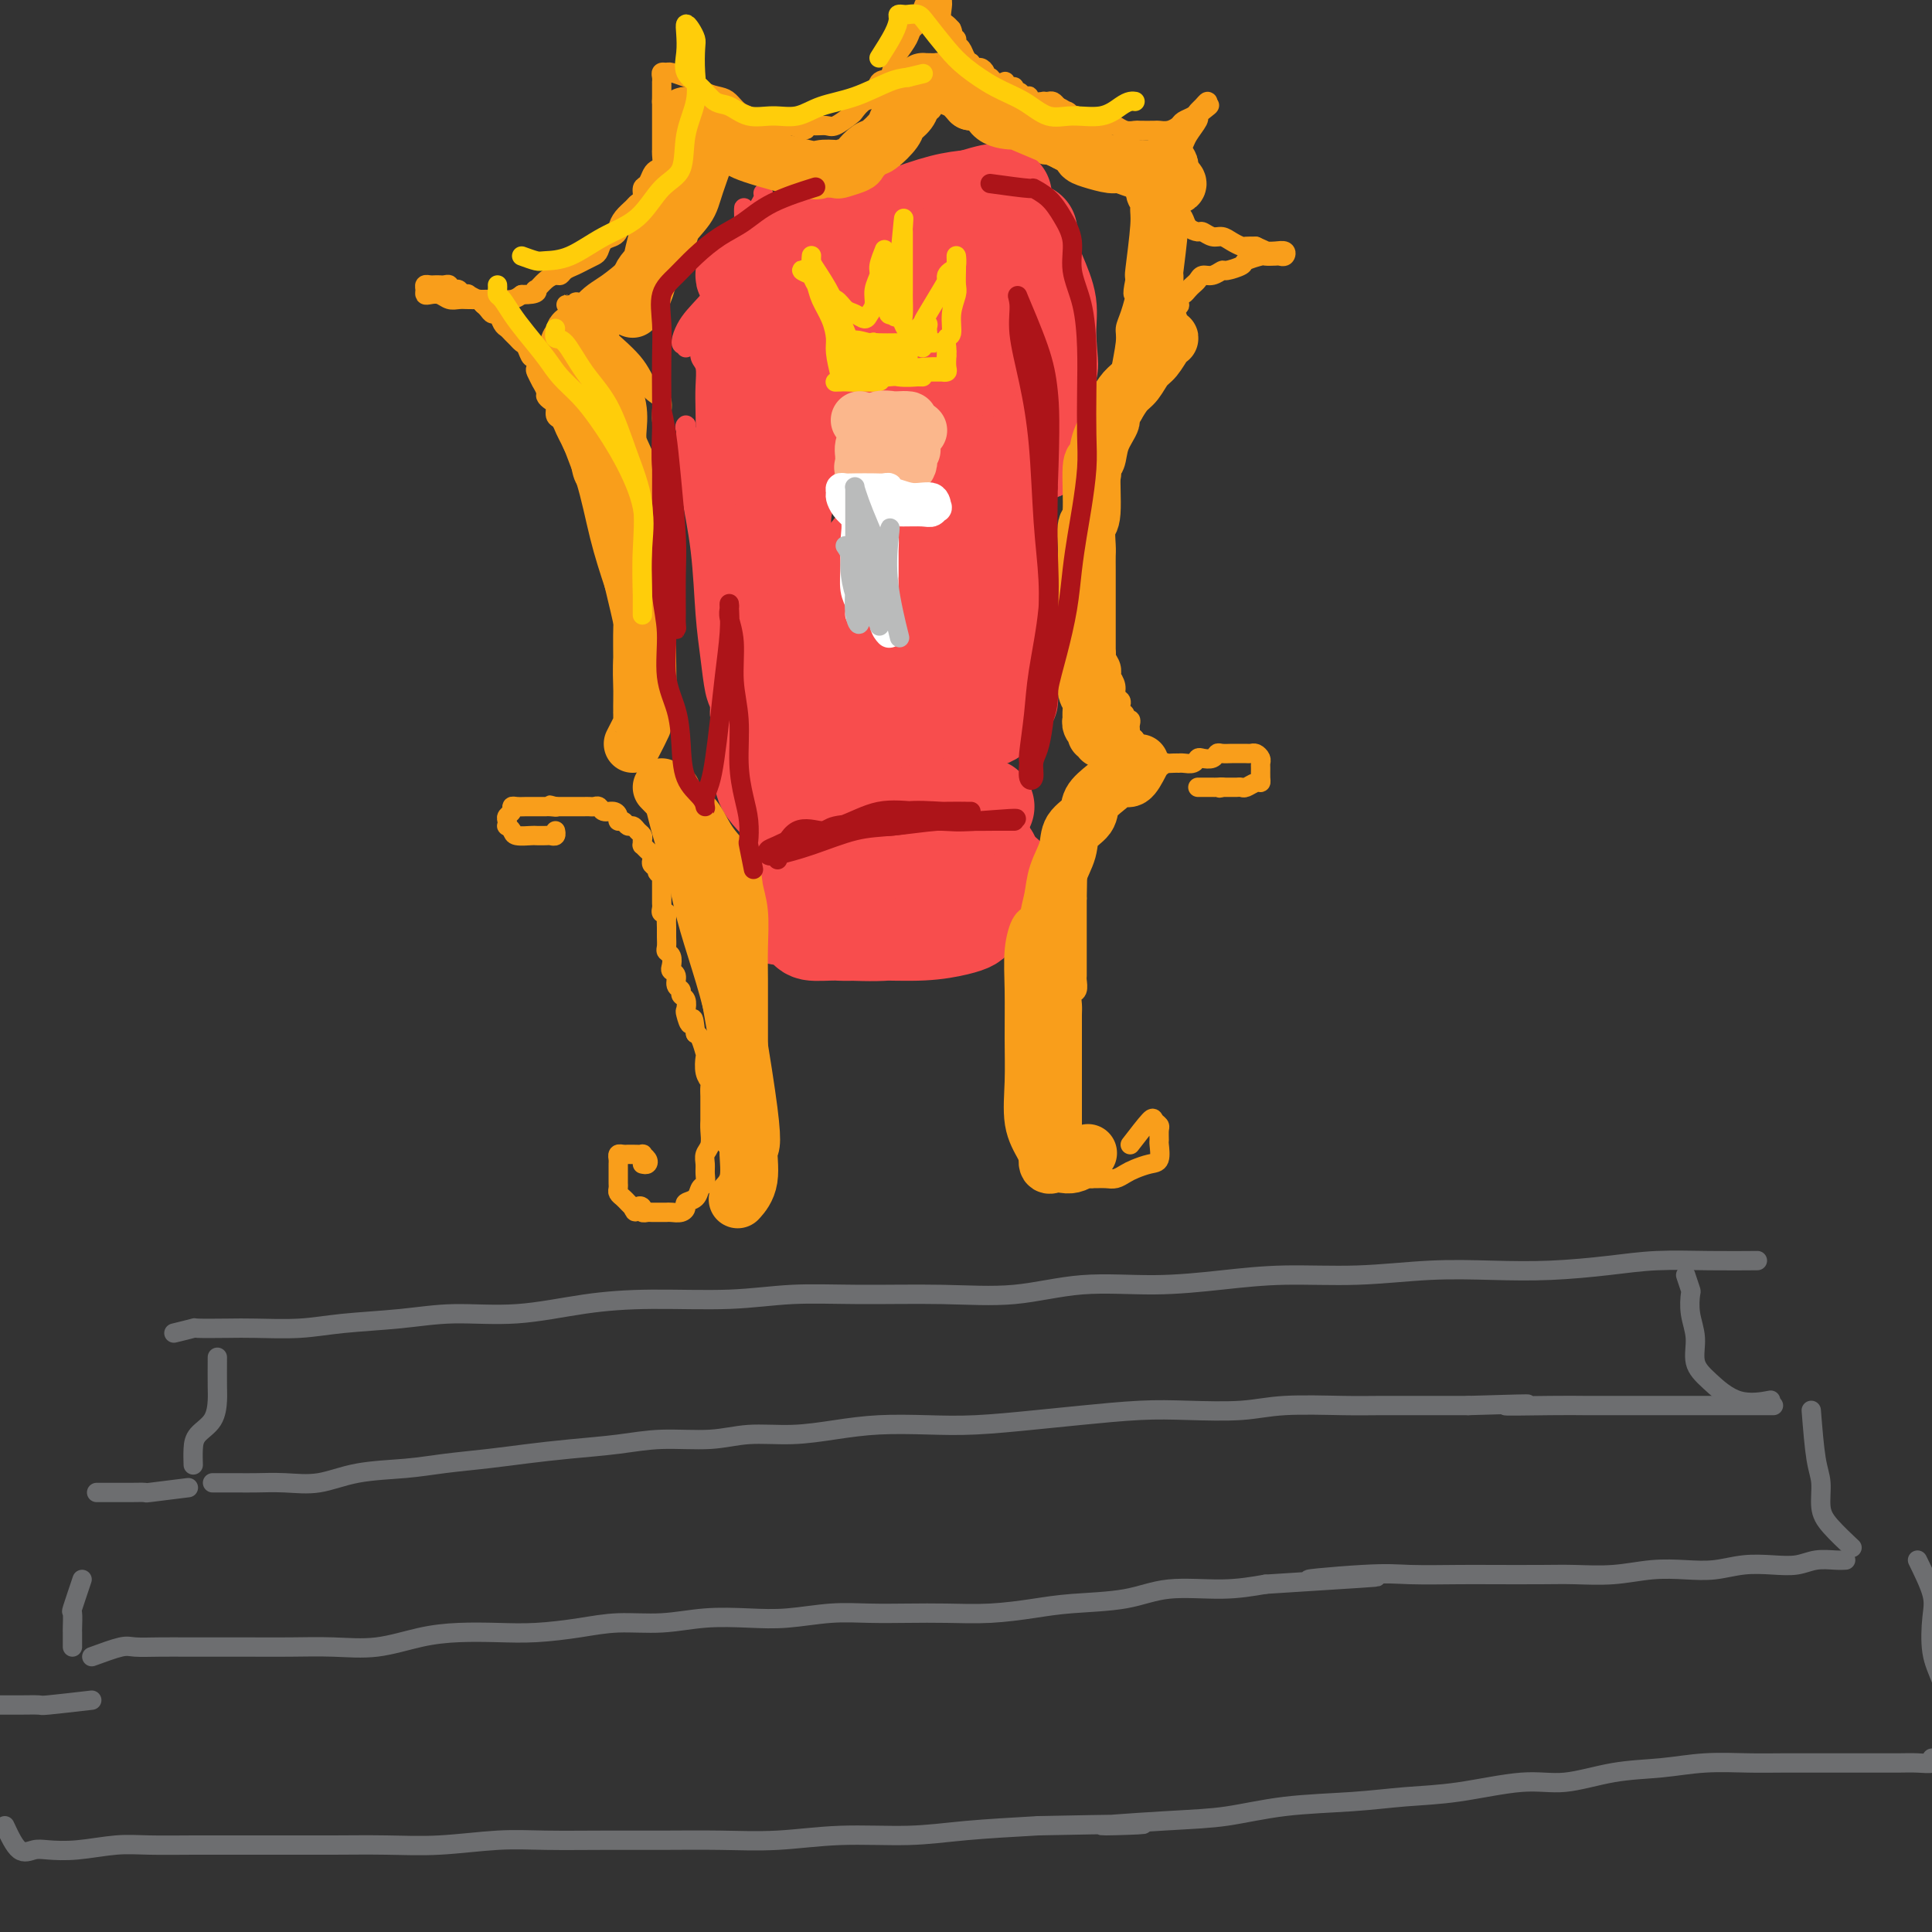 <svg viewBox='0 0 400 400' version='1.1' xmlns='http://www.w3.org/2000/svg' xmlns:xlink='http://www.w3.org/1999/xlink'><rect x="0" y="0" width="400" height="400" fill="#333333" stroke="none"/><g fill='none' stroke='#6D6E70' stroke-width='4' stroke-linecap='round' stroke-linejoin='round'><path d='M36,276c1.727,-0.422 3.453,-0.844 4,-1c0.547,-0.156 -0.086,-0.045 1,0c1.086,0.045 3.889,0.023 6,0c2.111,-0.023 3.528,-0.049 6,0c2.472,0.049 5.999,0.173 9,0c3.001,-0.173 5.476,-0.641 9,-1c3.524,-0.359 8.097,-0.608 12,-1c3.903,-0.392 7.137,-0.927 11,-1c3.863,-0.073 8.355,0.316 13,0c4.645,-0.316 9.444,-1.338 14,-2c4.556,-0.662 8.869,-0.962 14,-1c5.131,-0.038 11.080,0.188 16,0c4.920,-0.188 8.812,-0.790 13,-1c4.188,-0.210 8.673,-0.027 14,0c5.327,0.027 11.497,-0.100 17,0c5.503,0.100 10.337,0.429 15,0c4.663,-0.429 9.153,-1.617 14,-2c4.847,-0.383 10.051,0.037 15,0c4.949,-0.037 9.641,-0.532 14,-1c4.359,-0.468 8.383,-0.909 13,-1c4.617,-0.091 9.827,0.169 15,0c5.173,-0.169 10.307,-0.767 15,-1c4.693,-0.233 8.943,-0.101 13,0c4.057,0.101 7.922,0.171 12,0c4.078,-0.171 8.369,-0.582 12,-1c3.631,-0.418 6.602,-0.844 10,-1c3.398,-0.156 7.223,-0.042 11,0c3.777,0.042 7.508,0.012 9,0c1.492,-0.012 0.746,-0.006 0,0'/><path d='M45,281c-0.008,2.298 -0.016,4.596 0,6c0.016,1.404 0.057,1.914 0,3c-0.057,1.086 -0.211,2.747 -1,4c-0.789,1.253 -2.211,2.099 -3,3c-0.789,0.901 -0.943,1.858 -1,3c-0.057,1.142 -0.016,2.469 0,3c0.016,0.531 0.008,0.265 0,0'/><path d='M44,307c1.798,-0.004 3.596,-0.008 5,0c1.404,0.008 2.414,0.027 4,0c1.586,-0.027 3.746,-0.101 6,0c2.254,0.101 4.600,0.378 7,0c2.400,-0.378 4.855,-1.411 8,-2c3.145,-0.589 6.980,-0.735 10,-1c3.020,-0.265 5.225,-0.648 8,-1c2.775,-0.352 6.121,-0.673 9,-1c2.879,-0.327 5.293,-0.661 8,-1c2.707,-0.339 5.708,-0.683 9,-1c3.292,-0.317 6.877,-0.606 10,-1c3.123,-0.394 5.785,-0.893 9,-1c3.215,-0.107 6.985,0.178 10,0c3.015,-0.178 5.276,-0.818 8,-1c2.724,-0.182 5.913,0.096 9,0c3.087,-0.096 6.073,-0.565 9,-1c2.927,-0.435 5.795,-0.837 9,-1c3.205,-0.163 6.745,-0.086 10,0c3.255,0.086 6.224,0.180 10,0c3.776,-0.180 8.360,-0.636 12,-1c3.640,-0.364 6.336,-0.637 10,-1c3.664,-0.363 8.296,-0.815 12,-1c3.704,-0.185 6.481,-0.102 10,0c3.519,0.102 7.779,0.224 11,0c3.221,-0.224 5.402,-0.792 9,-1c3.598,-0.208 8.614,-0.056 12,0c3.386,0.056 5.142,0.015 8,0c2.858,-0.015 6.816,-0.004 10,0c3.184,0.004 5.592,0.002 8,0'/><path d='M304,291c20.229,-0.619 9.803,-0.166 8,0c-1.803,0.166 5.018,0.044 9,0c3.982,-0.044 5.127,-0.012 7,0c1.873,0.012 4.475,0.003 7,0c2.525,-0.003 4.972,-0.001 7,0c2.028,0.001 3.635,0.000 5,0c1.365,-0.000 2.487,-0.000 4,0c1.513,0.000 3.418,0.000 5,0c1.582,-0.000 2.841,-0.000 4,0c1.159,0.000 2.218,0.000 3,0c0.782,-0.000 1.287,-0.000 2,0c0.713,0.000 1.632,0.000 2,0c0.368,-0.000 0.184,-0.000 0,0'/><path d='M349,264c0.413,1.245 0.827,2.489 1,3c0.173,0.511 0.106,0.288 0,1c-0.106,0.712 -0.250,2.360 0,4c0.250,1.640 0.895,3.273 1,5c0.105,1.727 -0.328,3.548 0,5c0.328,1.452 1.418,2.533 3,4c1.582,1.467 3.657,3.318 6,4c2.343,0.682 4.955,0.195 6,0c1.045,-0.195 0.522,-0.097 0,0'/><path d='M39,308c-3.339,0.423 -6.677,0.845 -8,1c-1.323,0.155 -0.630,0.041 -1,0c-0.370,-0.041 -1.801,-0.011 -3,0c-1.199,0.011 -2.164,0.003 -3,0c-0.836,-0.003 -1.544,-0.001 -2,0c-0.456,0.001 -0.661,0.000 -1,0c-0.339,-0.000 -0.811,-0.000 -1,0c-0.189,0.000 -0.094,0.000 0,0'/><path d='M17,327c-0.845,2.509 -1.691,5.019 -2,6c-0.309,0.981 -0.083,0.435 0,1c0.083,0.565 0.022,2.243 0,3c-0.022,0.757 -0.006,0.595 0,1c0.006,0.405 0.002,1.378 0,2c-0.002,0.622 -0.000,0.892 0,1c0.000,0.108 0.000,0.054 0,0'/><path d='M19,343c2.309,-0.845 4.618,-1.691 6,-2c1.382,-0.309 1.837,-0.083 3,0c1.163,0.083 3.035,0.022 5,0c1.965,-0.022 4.024,-0.006 6,0c1.976,0.006 3.869,0.003 6,0c2.131,-0.003 4.500,-0.007 7,0c2.500,0.007 5.131,0.026 8,0c2.869,-0.026 5.976,-0.098 9,0c3.024,0.098 5.964,0.367 9,0c3.036,-0.367 6.168,-1.369 9,-2c2.832,-0.631 5.363,-0.891 8,-1c2.637,-0.109 5.381,-0.067 8,0c2.619,0.067 5.113,0.158 8,0c2.887,-0.158 6.167,-0.564 9,-1c2.833,-0.436 5.219,-0.900 8,-1c2.781,-0.100 5.956,0.166 9,0c3.044,-0.166 5.956,-0.762 9,-1c3.044,-0.238 6.219,-0.116 9,0c2.781,0.116 5.167,0.227 8,0c2.833,-0.227 6.112,-0.792 9,-1c2.888,-0.208 5.383,-0.059 8,0c2.617,0.059 5.356,0.026 8,0c2.644,-0.026 5.195,-0.047 8,0c2.805,0.047 5.865,0.163 9,0c3.135,-0.163 6.345,-0.603 9,-1c2.655,-0.397 4.756,-0.750 8,-1c3.244,-0.250 7.633,-0.397 11,-1c3.367,-0.603 5.714,-1.662 9,-2c3.286,-0.338 7.510,0.046 11,0c3.490,-0.046 6.245,-0.523 9,-1'/><path d='M262,328c39.662,-2.486 17.317,-1.202 11,-1c-6.317,0.202 3.394,-0.678 9,-1c5.606,-0.322 7.108,-0.087 10,0c2.892,0.087 7.173,0.024 10,0c2.827,-0.024 4.200,-0.010 7,0c2.800,0.010 7.027,0.017 10,0c2.973,-0.017 4.692,-0.056 7,0c2.308,0.056 5.207,0.207 8,0c2.793,-0.207 5.481,-0.774 8,-1c2.519,-0.226 4.869,-0.112 7,0c2.131,0.112 4.043,0.222 6,0c1.957,-0.222 3.959,-0.778 6,-1c2.041,-0.222 4.120,-0.112 6,0c1.880,0.112 3.562,0.226 5,0c1.438,-0.226 2.633,-0.793 4,-1c1.367,-0.207 2.907,-0.056 4,0c1.093,0.056 1.741,0.016 2,0c0.259,-0.016 0.130,-0.008 0,0'/><path d='M375,292c0.302,3.788 0.603,7.576 1,10c0.397,2.424 0.888,3.484 1,5c0.112,1.516 -0.156,3.489 0,5c0.156,1.511 0.734,2.561 2,4c1.266,1.439 3.219,3.268 4,4c0.781,0.732 0.391,0.366 0,0'/><path d='M19,352c-3.672,0.423 -7.343,0.845 -9,1c-1.657,0.155 -1.299,0.041 -2,0c-0.701,-0.041 -2.461,-0.011 -4,0c-1.539,0.011 -2.856,0.003 -4,0c-1.144,-0.003 -2.116,-0.001 -3,0c-0.884,0.001 -1.681,0.000 -2,0c-0.319,-0.000 -0.159,-0.000 0,0'/><path d='M1,378c0.985,2.111 1.970,4.222 3,5c1.030,0.778 2.106,0.223 3,0c0.894,-0.223 1.608,-0.112 3,0c1.392,0.112 3.463,0.226 6,0c2.537,-0.226 5.539,-0.793 8,-1c2.461,-0.207 4.379,-0.055 7,0c2.621,0.055 5.943,0.015 9,0c3.057,-0.015 5.848,-0.003 9,0c3.152,0.003 6.665,-0.003 10,0c3.335,0.003 6.494,0.015 10,0c3.506,-0.015 7.360,-0.057 11,0c3.640,0.057 7.066,0.211 11,0c3.934,-0.211 8.375,-0.789 12,-1c3.625,-0.211 6.435,-0.055 10,0c3.565,0.055 7.885,0.011 12,0c4.115,-0.011 8.025,0.012 12,0c3.975,-0.012 8.016,-0.059 12,0c3.984,0.059 7.913,0.223 12,0c4.087,-0.223 8.333,-0.833 13,-1c4.667,-0.167 9.757,0.109 14,0c4.243,-0.109 7.641,-0.603 12,-1c4.359,-0.397 9.680,-0.699 15,-1'/><path d='M215,378c35.257,-0.721 17.900,-0.024 14,0c-3.900,0.024 5.657,-0.624 12,-1c6.343,-0.376 9.474,-0.481 13,-1c3.526,-0.519 7.449,-1.454 12,-2c4.551,-0.546 9.732,-0.705 14,-1c4.268,-0.295 7.625,-0.727 11,-1c3.375,-0.273 6.770,-0.388 11,-1c4.230,-0.612 9.296,-1.723 13,-2c3.704,-0.277 6.047,0.280 9,0c2.953,-0.280 6.516,-1.395 10,-2c3.484,-0.605 6.890,-0.698 10,-1c3.110,-0.302 5.926,-0.813 9,-1c3.074,-0.187 6.408,-0.050 9,0c2.592,0.050 4.444,0.014 7,0c2.556,-0.014 5.818,-0.004 8,0c2.182,0.004 3.286,0.002 5,0c1.714,-0.002 4.039,-0.004 6,0c1.961,0.004 3.559,0.015 5,0c1.441,-0.015 2.727,-0.056 4,0c1.273,0.056 2.535,0.207 3,0c0.465,-0.207 0.133,-0.774 0,-1c-0.133,-0.226 -0.066,-0.113 0,0'/><path d='M397,323c1.256,2.569 2.512,5.138 3,7c0.488,1.862 0.207,3.016 0,5c-0.207,1.984 -0.339,4.797 0,7c0.339,2.203 1.149,3.795 2,6c0.851,2.205 1.745,5.022 2,7c0.255,1.978 -0.127,3.118 0,4c0.127,0.882 0.765,1.507 1,2c0.235,0.493 0.067,0.855 0,1c-0.067,0.145 -0.034,0.072 0,0'/></g>
<g fill='none' stroke='#F99E1B' stroke-width='4' stroke-linecap='round' stroke-linejoin='round'><path d='M133,241c0.388,0.083 0.777,0.166 1,0c0.223,-0.166 0.281,-0.580 0,-1c-0.281,-0.420 -0.901,-0.844 -1,-1c-0.099,-0.156 0.324,-0.043 0,0c-0.324,0.043 -1.393,0.014 -2,0c-0.607,-0.014 -0.751,-0.015 -1,0c-0.249,0.015 -0.603,0.044 -1,0c-0.397,-0.044 -0.839,-0.163 -1,0c-0.161,0.163 -0.043,0.607 0,1c0.043,0.393 0.012,0.735 0,1c-0.012,0.265 -0.004,0.452 0,1c0.004,0.548 0.004,1.456 0,2c-0.004,0.544 -0.012,0.723 0,1c0.012,0.277 0.045,0.652 0,1c-0.045,0.348 -0.167,0.671 0,1c0.167,0.329 0.622,0.666 1,1c0.378,0.334 0.679,0.667 1,1c0.321,0.333 0.660,0.667 1,1'/><path d='M131,250c0.626,1.718 0.692,0.513 1,0c0.308,-0.513 0.860,-0.334 1,0c0.140,0.334 -0.131,0.821 0,1c0.131,0.179 0.664,0.048 1,0c0.336,-0.048 0.475,-0.012 1,0c0.525,0.012 1.437,0.000 2,0c0.563,-0.000 0.776,0.011 1,0c0.224,-0.011 0.459,-0.043 1,0c0.541,0.043 1.387,0.162 2,0c0.613,-0.162 0.991,-0.606 1,-1c0.009,-0.394 -0.351,-0.738 0,-1c0.351,-0.262 1.415,-0.440 2,-1c0.585,-0.560 0.692,-1.501 1,-2c0.308,-0.499 0.818,-0.555 1,-1c0.182,-0.445 0.035,-1.277 0,-2c-0.035,-0.723 0.043,-1.335 0,-2c-0.043,-0.665 -0.208,-1.381 0,-2c0.208,-0.619 0.788,-1.139 1,-2c0.212,-0.861 0.057,-2.062 0,-3c-0.057,-0.938 -0.015,-1.612 0,-2c0.015,-0.388 0.004,-0.489 0,-1c-0.004,-0.511 -0.000,-1.432 0,-2c0.000,-0.568 -0.004,-0.784 0,-1c0.004,-0.216 0.015,-0.433 0,-1c-0.015,-0.567 -0.056,-1.484 0,-2c0.056,-0.516 0.208,-0.632 0,-1c-0.208,-0.368 -0.777,-0.988 -1,-2c-0.223,-1.012 -0.101,-2.416 0,-3c0.101,-0.584 0.181,-0.350 0,-1c-0.181,-0.650 -0.623,-2.186 -1,-3c-0.377,-0.814 -0.688,-0.907 -1,-1'/><path d='M144,214c-0.476,-5.136 -0.668,-2.475 -1,-2c-0.332,0.475 -0.806,-1.235 -1,-2c-0.194,-0.765 -0.109,-0.585 0,-1c0.109,-0.415 0.240,-1.424 0,-2c-0.240,-0.576 -0.853,-0.718 -1,-1c-0.147,-0.282 0.170,-0.705 0,-1c-0.170,-0.295 -0.829,-0.464 -1,-1c-0.171,-0.536 0.147,-1.439 0,-2c-0.147,-0.561 -0.757,-0.779 -1,-1c-0.243,-0.221 -0.118,-0.444 0,-1c0.118,-0.556 0.228,-1.445 0,-2c-0.228,-0.555 -0.793,-0.775 -1,-1c-0.207,-0.225 -0.055,-0.455 0,-1c0.055,-0.545 0.015,-1.406 0,-2c-0.015,-0.594 -0.003,-0.919 0,-1c0.003,-0.081 -0.003,0.084 0,0c0.003,-0.084 0.015,-0.418 0,-1c-0.015,-0.582 -0.057,-1.413 0,-2c0.057,-0.587 0.211,-0.931 0,-1c-0.211,-0.069 -0.789,0.136 -1,0c-0.211,-0.136 -0.057,-0.615 0,-1c0.057,-0.385 0.015,-0.677 0,-1c-0.015,-0.323 -0.004,-0.678 0,-1c0.004,-0.322 0.001,-0.611 0,-1c-0.001,-0.389 -0.000,-0.878 0,-1c0.000,-0.122 0.000,0.122 0,0c-0.000,-0.122 -0.000,-0.610 0,-1c0.000,-0.390 0.000,-0.683 0,-1c-0.000,-0.317 -0.000,-0.659 0,-1'/><path d='M137,181c-1.325,-5.344 -1.139,-2.206 -1,-1c0.139,1.206 0.231,0.478 0,0c-0.231,-0.478 -0.784,-0.706 -1,-1c-0.216,-0.294 -0.096,-0.652 0,-1c0.096,-0.348 0.169,-0.685 0,-1c-0.169,-0.315 -0.580,-0.609 -1,-1c-0.420,-0.391 -0.847,-0.878 -1,-1c-0.153,-0.122 -0.030,0.121 0,0c0.030,-0.121 -0.034,-0.606 0,-1c0.034,-0.394 0.164,-0.698 0,-1c-0.164,-0.302 -0.622,-0.602 -1,-1c-0.378,-0.398 -0.675,-0.894 -1,-1c-0.325,-0.106 -0.677,0.178 -1,0c-0.323,-0.178 -0.615,-0.817 -1,-1c-0.385,-0.183 -0.863,0.091 -1,0c-0.137,-0.091 0.065,-0.546 0,-1c-0.065,-0.454 -0.399,-0.906 -1,-1c-0.601,-0.094 -1.471,0.171 -2,0c-0.529,-0.171 -0.719,-0.778 -1,-1c-0.281,-0.222 -0.653,-0.060 -1,0c-0.347,0.060 -0.670,0.016 -1,0c-0.330,-0.016 -0.666,-0.004 -1,0c-0.334,0.004 -0.667,0.001 -1,0c-0.333,-0.001 -0.667,-0.000 -1,0c-0.333,0.000 -0.667,0.000 -1,0c-0.333,-0.000 -0.667,-0.000 -1,0c-0.333,0.000 -0.667,0.000 -1,0c-0.333,-0.000 -0.667,-0.000 -1,0'/><path d='M115,167c-2.428,-0.619 -0.497,-0.166 0,0c0.497,0.166 -0.440,0.044 -1,0c-0.560,-0.044 -0.742,-0.012 -1,0c-0.258,0.012 -0.593,0.003 -1,0c-0.407,-0.003 -0.886,-0.001 -1,0c-0.114,0.001 0.137,-0.001 0,0c-0.137,0.001 -0.663,0.003 -1,0c-0.337,-0.003 -0.486,-0.012 -1,0c-0.514,0.012 -1.392,0.044 -2,0c-0.608,-0.044 -0.947,-0.166 -1,0c-0.053,0.166 0.181,0.618 0,1c-0.181,0.382 -0.777,0.694 -1,1c-0.223,0.306 -0.073,0.608 0,1c0.073,0.392 0.069,0.876 0,1c-0.069,0.124 -0.202,-0.110 0,0c0.202,0.110 0.741,0.566 1,1c0.259,0.434 0.240,0.848 1,1c0.760,0.152 2.298,0.042 3,0c0.702,-0.042 0.566,-0.015 1,0c0.434,0.015 1.437,0.018 2,0c0.563,-0.018 0.687,-0.056 1,0c0.313,0.056 0.815,0.207 1,0c0.185,-0.207 0.053,-0.774 0,-1c-0.053,-0.226 -0.026,-0.113 0,0'/><path d='M234,237c1.608,-2.087 3.216,-4.174 4,-5c0.784,-0.826 0.746,-0.392 1,0c0.254,0.392 0.802,0.743 1,1c0.198,0.257 0.048,0.422 0,1c-0.048,0.578 0.006,1.569 0,2c-0.006,0.431 -0.070,0.300 0,1c0.070,0.700 0.276,2.230 0,3c-0.276,0.770 -1.032,0.781 -2,1c-0.968,0.219 -2.147,0.647 -3,1c-0.853,0.353 -1.381,0.630 -2,1c-0.619,0.370 -1.331,0.831 -2,1c-0.669,0.169 -1.296,0.045 -2,0c-0.704,-0.045 -1.487,-0.013 -2,0c-0.513,0.013 -0.757,0.006 -1,0'/><path d='M226,244c-2.344,-0.085 -1.202,-2.297 -1,-3c0.202,-0.703 -0.534,0.103 -1,0c-0.466,-0.103 -0.661,-1.115 -1,-2c-0.339,-0.885 -0.823,-1.644 -1,-2c-0.177,-0.356 -0.047,-0.308 0,-1c0.047,-0.692 0.013,-2.124 0,-3c-0.013,-0.876 -0.003,-1.197 0,-2c0.003,-0.803 0.001,-2.087 0,-3c-0.001,-0.913 -0.000,-1.456 0,-2c0.000,-0.544 0.000,-1.090 0,-2c-0.000,-0.910 0.000,-2.183 0,-3c-0.000,-0.817 -0.000,-1.178 0,-2c0.000,-0.822 0.000,-2.107 0,-3c-0.000,-0.893 -0.001,-1.395 0,-2c0.001,-0.605 0.004,-1.313 0,-2c-0.004,-0.687 -0.015,-1.354 0,-2c0.015,-0.646 0.057,-1.271 0,-2c-0.057,-0.729 -0.211,-1.560 0,-2c0.211,-0.440 0.789,-0.488 1,-1c0.211,-0.512 0.057,-1.488 0,-2c-0.057,-0.512 -0.015,-0.561 0,-1c0.015,-0.439 0.004,-1.268 0,-2c-0.004,-0.732 -0.001,-1.366 0,-2c0.001,-0.634 0.000,-1.269 0,-2c-0.000,-0.731 -0.000,-1.557 0,-2c0.000,-0.443 0.000,-0.504 0,-1c-0.000,-0.496 -0.000,-1.429 0,-2c0.000,-0.571 0.000,-0.782 0,-1c-0.000,-0.218 -0.000,-0.443 0,-1c0.000,-0.557 0.000,-1.445 0,-2c-0.000,-0.555 -0.000,-0.778 0,-1'/><path d='M223,186c0.155,-8.212 0.041,-3.741 0,-2c-0.041,1.741 -0.011,0.752 0,0c0.011,-0.752 0.003,-1.266 0,-2c-0.003,-0.734 -0.002,-1.688 0,-2c0.002,-0.312 0.005,0.020 0,0c-0.005,-0.020 -0.016,-0.390 0,-1c0.016,-0.610 0.061,-1.459 0,-2c-0.061,-0.541 -0.228,-0.775 0,-1c0.228,-0.225 0.849,-0.441 1,-1c0.151,-0.559 -0.170,-1.459 0,-2c0.170,-0.541 0.829,-0.722 1,-1c0.171,-0.278 -0.147,-0.653 0,-1c0.147,-0.347 0.760,-0.667 1,-1c0.240,-0.333 0.106,-0.681 0,-1c-0.106,-0.319 -0.183,-0.610 0,-1c0.183,-0.390 0.626,-0.879 1,-1c0.374,-0.121 0.679,0.126 1,0c0.321,-0.126 0.659,-0.625 1,-1c0.341,-0.375 0.686,-0.626 1,-1c0.314,-0.374 0.596,-0.871 1,-1c0.404,-0.129 0.931,0.110 1,0c0.069,-0.110 -0.318,-0.569 0,-1c0.318,-0.431 1.342,-0.833 2,-1c0.658,-0.167 0.950,-0.100 1,0c0.050,0.100 -0.141,0.233 0,0c0.141,-0.233 0.615,-0.833 1,-1c0.385,-0.167 0.680,0.100 1,0c0.320,-0.100 0.663,-0.565 1,-1c0.337,-0.435 0.668,-0.838 1,-1c0.332,-0.162 0.666,-0.081 1,0'/><path d='M240,159c2.130,-1.464 0.956,-1.123 1,-1c0.044,0.123 1.307,0.029 2,0c0.693,-0.029 0.814,0.006 1,0c0.186,-0.006 0.435,-0.053 1,0c0.565,0.053 1.447,0.207 2,0c0.553,-0.207 0.777,-0.773 1,-1c0.223,-0.227 0.445,-0.113 1,0c0.555,0.113 1.444,0.227 2,0c0.556,-0.227 0.779,-0.793 1,-1c0.221,-0.207 0.440,-0.056 1,0c0.560,0.056 1.459,0.015 2,0c0.541,-0.015 0.722,-0.005 1,0c0.278,0.005 0.653,0.004 1,0c0.347,-0.004 0.667,-0.012 1,0c0.333,0.012 0.678,0.044 1,0c0.322,-0.044 0.622,-0.163 1,0c0.378,0.163 0.834,0.608 1,1c0.166,0.392 0.043,0.731 0,1c-0.043,0.269 -0.004,0.468 0,1c0.004,0.532 -0.026,1.396 0,2c0.026,0.604 0.109,0.946 0,1c-0.109,0.054 -0.410,-0.182 -1,0c-0.590,0.182 -1.467,0.781 -2,1c-0.533,0.219 -0.720,0.059 -1,0c-0.280,-0.059 -0.652,-0.016 -1,0c-0.348,0.016 -0.671,0.004 -1,0c-0.329,-0.004 -0.666,-0.001 -1,0c-0.334,0.001 -0.667,0.001 -1,0'/><path d='M253,163c-1.190,0.309 -0.164,0.083 0,0c0.164,-0.083 -0.534,-0.022 -1,0c-0.466,0.022 -0.699,0.006 -1,0c-0.301,-0.006 -0.668,-0.002 -1,0c-0.332,0.002 -0.628,0.000 -1,0c-0.372,-0.000 -0.821,-0.000 -1,0c-0.179,0.000 -0.090,0.000 0,0'/><path d='M129,156c0.423,-0.936 0.845,-1.871 1,-3c0.155,-1.129 0.041,-2.451 0,-3c-0.041,-0.549 -0.011,-0.326 0,-1c0.011,-0.674 0.003,-2.245 0,-3c-0.003,-0.755 -0.001,-0.696 0,-1c0.001,-0.304 0.000,-0.973 0,-2c-0.000,-1.027 -0.000,-2.412 0,-3c0.000,-0.588 0.000,-0.381 0,-1c-0.000,-0.619 -0.000,-2.066 0,-3c0.000,-0.934 0.000,-1.354 0,-2c-0.000,-0.646 -0.000,-1.516 0,-2c0.000,-0.484 0.000,-0.580 0,-1c-0.000,-0.420 -0.000,-1.163 0,-2c0.000,-0.837 0.001,-1.766 0,-2c-0.001,-0.234 -0.003,0.228 0,0c0.003,-0.228 0.011,-1.145 0,-2c-0.011,-0.855 -0.040,-1.647 0,-2c0.040,-0.353 0.150,-0.269 0,-1c-0.150,-0.731 -0.561,-2.279 -1,-3c-0.439,-0.721 -0.905,-0.616 -1,-1c-0.095,-0.384 0.182,-1.258 0,-2c-0.182,-0.742 -0.822,-1.354 -1,-2c-0.178,-0.646 0.107,-1.328 0,-2c-0.107,-0.672 -0.606,-1.335 -1,-2c-0.394,-0.665 -0.684,-1.333 -1,-2c-0.316,-0.667 -0.658,-1.334 -1,-2'/><path d='M124,106c-0.860,-2.819 -0.009,-1.865 0,-2c0.009,-0.135 -0.824,-1.359 -1,-2c-0.176,-0.641 0.304,-0.700 0,-1c-0.304,-0.300 -1.391,-0.843 -2,-2c-0.609,-1.157 -0.740,-2.930 -1,-4c-0.260,-1.070 -0.648,-1.437 -1,-2c-0.352,-0.563 -0.668,-1.320 -1,-2c-0.332,-0.680 -0.680,-1.281 -1,-2c-0.320,-0.719 -0.612,-1.555 -1,-2c-0.388,-0.445 -0.874,-0.499 -1,-1c-0.126,-0.501 0.106,-1.449 0,-2c-0.106,-0.551 -0.549,-0.706 -1,-1c-0.451,-0.294 -0.909,-0.727 -1,-1c-0.091,-0.273 0.186,-0.386 0,-1c-0.186,-0.614 -0.834,-1.728 -1,-2c-0.166,-0.272 0.149,0.297 0,0c-0.149,-0.297 -0.761,-1.459 -1,-2c-0.239,-0.541 -0.106,-0.459 0,-1c0.106,-0.541 0.183,-1.703 0,-2c-0.183,-0.297 -0.626,0.271 -1,0c-0.374,-0.271 -0.677,-1.382 -1,-2c-0.323,-0.618 -0.664,-0.742 -1,-1c-0.336,-0.258 -0.667,-0.651 -1,-1c-0.333,-0.349 -0.666,-0.653 -1,-1c-0.334,-0.347 -0.667,-0.737 -1,-1c-0.333,-0.263 -0.667,-0.399 -1,-1c-0.333,-0.601 -0.667,-1.666 -1,-2c-0.333,-0.334 -0.667,0.064 -1,0c-0.333,-0.064 -0.667,-0.590 -1,-1c-0.333,-0.410 -0.667,-0.705 -1,-1'/><path d='M100,63c-1.494,-1.559 -0.729,-0.957 -1,-1c-0.271,-0.043 -1.578,-0.730 -2,-1c-0.422,-0.270 0.041,-0.124 0,0c-0.041,0.124 -0.584,0.226 -1,0c-0.416,-0.226 -0.703,-0.778 -1,-1c-0.297,-0.222 -0.604,-0.112 -1,0c-0.396,0.112 -0.880,0.226 -1,0c-0.120,-0.226 0.123,-0.792 0,-1c-0.123,-0.208 -0.611,-0.056 -1,0c-0.389,0.056 -0.678,0.018 -1,0c-0.322,-0.018 -0.675,-0.015 -1,0c-0.325,0.015 -0.621,0.043 -1,0c-0.379,-0.043 -0.842,-0.156 -1,0c-0.158,0.156 -0.012,0.581 0,1c0.012,0.419 -0.110,0.830 0,1c0.110,0.170 0.451,0.098 1,0c0.549,-0.098 1.305,-0.222 2,0c0.695,0.222 1.330,0.791 2,1c0.670,0.209 1.377,0.057 2,0c0.623,-0.057 1.164,-0.018 2,0c0.836,0.018 1.966,0.015 3,0c1.034,-0.015 1.971,-0.043 3,0c1.029,0.043 2.151,0.155 3,0c0.849,-0.155 1.424,-0.578 2,-1'/><path d='M108,61c3.798,0.055 3.294,-0.808 3,-1c-0.294,-0.192 -0.378,0.285 0,0c0.378,-0.285 1.218,-1.333 2,-2c0.782,-0.667 1.508,-0.952 2,-1c0.492,-0.048 0.751,0.142 1,0c0.249,-0.142 0.487,-0.614 1,-1c0.513,-0.386 1.302,-0.684 2,-1c0.698,-0.316 1.304,-0.648 2,-1c0.696,-0.352 1.483,-0.724 2,-1c0.517,-0.276 0.765,-0.454 1,-1c0.235,-0.546 0.457,-1.458 1,-2c0.543,-0.542 1.406,-0.712 2,-1c0.594,-0.288 0.918,-0.693 1,-1c0.082,-0.307 -0.079,-0.515 0,-1c0.079,-0.485 0.399,-1.247 1,-2c0.601,-0.753 1.485,-1.496 2,-2c0.515,-0.504 0.663,-0.769 1,-1c0.337,-0.231 0.864,-0.429 1,-1c0.136,-0.571 -0.117,-1.514 0,-2c0.117,-0.486 0.606,-0.515 1,-1c0.394,-0.485 0.694,-1.425 1,-2c0.306,-0.575 0.618,-0.783 1,-1c0.382,-0.217 0.834,-0.442 1,-1c0.166,-0.558 0.044,-1.448 0,-2c-0.044,-0.552 -0.012,-0.767 0,-1c0.012,-0.233 0.003,-0.486 0,-1c-0.003,-0.514 -0.001,-1.290 0,-2c0.001,-0.710 0.000,-1.355 0,-2c-0.000,-0.645 -0.000,-1.289 0,-2c0.000,-0.711 0.000,-1.489 0,-2c-0.000,-0.511 -0.000,-0.756 0,-1'/><path d='M137,21c0.155,-2.133 0.041,-0.466 0,0c-0.041,0.466 -0.011,-0.270 0,-1c0.011,-0.730 0.002,-1.453 0,-2c-0.002,-0.547 0.003,-0.917 0,-1c-0.003,-0.083 -0.014,0.120 0,0c0.014,-0.120 0.052,-0.565 0,-1c-0.052,-0.435 -0.193,-0.861 0,-1c0.193,-0.139 0.722,0.008 1,0c0.278,-0.008 0.305,-0.171 1,0c0.695,0.171 2.059,0.675 3,1c0.941,0.325 1.459,0.472 2,1c0.541,0.528 1.104,1.437 2,2c0.896,0.563 2.123,0.781 3,1c0.877,0.219 1.403,0.441 2,1c0.597,0.559 1.264,1.456 2,2c0.736,0.544 1.539,0.734 2,1c0.461,0.266 0.579,0.607 1,1c0.421,0.393 1.146,0.837 2,1c0.854,0.163 1.837,0.044 2,0c0.163,-0.044 -0.495,-0.012 0,0c0.495,0.012 2.141,0.003 3,0c0.859,-0.003 0.929,-0.002 1,0'/><path d='M164,26c4.552,1.700 2.432,0.448 2,0c-0.432,-0.448 0.825,-0.094 2,0c1.175,0.094 2.268,-0.073 3,0c0.732,0.073 1.103,0.387 2,0c0.897,-0.387 2.319,-1.474 3,-2c0.681,-0.526 0.620,-0.492 1,-1c0.380,-0.508 1.201,-1.558 2,-2c0.799,-0.442 1.575,-0.277 2,-1c0.425,-0.723 0.499,-2.333 1,-3c0.501,-0.667 1.428,-0.391 2,-1c0.572,-0.609 0.788,-2.103 1,-3c0.212,-0.897 0.420,-1.199 1,-2c0.580,-0.801 1.531,-2.103 2,-3c0.469,-0.897 0.454,-1.389 1,-2c0.546,-0.611 1.653,-1.341 2,-2c0.347,-0.659 -0.066,-1.248 0,-2c0.066,-0.752 0.610,-1.667 1,-2c0.390,-0.333 0.627,-0.083 1,0c0.373,0.083 0.884,0.001 1,0c0.116,-0.001 -0.162,0.080 0,0c0.162,-0.080 0.764,-0.320 1,0c0.236,0.320 0.104,1.199 0,2c-0.104,0.801 -0.182,1.523 0,2c0.182,0.477 0.623,0.708 1,1c0.377,0.292 0.688,0.646 1,1'/><path d='M197,6c0.709,1.395 -0.017,1.883 0,2c0.017,0.117 0.779,-0.136 1,0c0.221,0.136 -0.099,0.662 0,1c0.099,0.338 0.618,0.487 1,1c0.382,0.513 0.627,1.391 1,2c0.373,0.609 0.875,0.951 1,1c0.125,0.049 -0.125,-0.193 0,0c0.125,0.193 0.625,0.821 1,1c0.375,0.179 0.624,-0.092 1,0c0.376,0.092 0.879,0.547 1,1c0.121,0.453 -0.140,0.905 0,1c0.140,0.095 0.681,-0.167 1,0c0.319,0.167 0.415,0.762 1,1c0.585,0.238 1.658,0.120 2,0c0.342,-0.120 -0.049,-0.244 0,0c0.049,0.244 0.538,0.854 1,1c0.462,0.146 0.898,-0.171 1,0c0.102,0.171 -0.131,0.829 0,1c0.131,0.171 0.625,-0.147 1,0c0.375,0.147 0.630,0.757 1,1c0.370,0.243 0.855,0.118 1,0c0.145,-0.118 -0.049,-0.227 0,0c0.049,0.227 0.342,0.792 1,1c0.658,0.208 1.682,0.058 2,0c0.318,-0.058 -0.069,-0.026 0,0c0.069,0.026 0.596,0.045 1,0c0.404,-0.045 0.687,-0.156 1,0c0.313,0.156 0.657,0.578 1,1'/><path d='M219,22c2.502,1.173 1.256,1.107 1,1c-0.256,-0.107 0.476,-0.253 1,0c0.524,0.253 0.840,0.905 1,1c0.160,0.095 0.165,-0.367 1,0c0.835,0.367 2.499,1.561 3,2c0.501,0.439 -0.161,0.121 0,0c0.161,-0.121 1.147,-0.047 2,0c0.853,0.047 1.574,0.065 2,0c0.426,-0.065 0.556,-0.214 1,0c0.444,0.214 1.203,0.789 2,1c0.797,0.211 1.631,0.057 2,0c0.369,-0.057 0.274,-0.018 1,0c0.726,0.018 2.273,0.016 3,0c0.727,-0.016 0.632,-0.046 1,0c0.368,0.046 1.198,0.167 2,0c0.802,-0.167 1.577,-0.622 2,-1c0.423,-0.378 0.495,-0.680 1,-1c0.505,-0.320 1.442,-0.658 2,-1c0.558,-0.342 0.737,-0.690 1,-1c0.263,-0.310 0.609,-0.584 1,-1c0.391,-0.416 0.826,-0.976 1,-1c0.174,-0.024 0.087,0.488 0,1'/><path d='M250,22c1.080,-0.602 -0.221,0.391 -1,1c-0.779,0.609 -1.036,0.832 -1,1c0.036,0.168 0.363,0.282 0,1c-0.363,0.718 -1.418,2.041 -2,3c-0.582,0.959 -0.692,1.554 -1,2c-0.308,0.446 -0.815,0.745 -1,1c-0.185,0.255 -0.050,0.467 0,1c0.050,0.533 0.013,1.386 0,2c-0.013,0.614 -0.004,0.990 0,1c0.004,0.010 0.001,-0.344 0,0c-0.001,0.344 -0.000,1.388 0,2c0.000,0.612 0.000,0.794 0,1c-0.000,0.206 -0.001,0.437 0,1c0.001,0.563 0.004,1.459 0,2c-0.004,0.541 -0.013,0.726 0,1c0.013,0.274 0.049,0.638 0,1c-0.049,0.362 -0.183,0.723 0,1c0.183,0.277 0.682,0.471 1,1c0.318,0.529 0.455,1.395 1,2c0.545,0.605 1.497,0.949 2,1c0.503,0.051 0.559,-0.193 1,0c0.441,0.193 1.269,0.822 2,1c0.731,0.178 1.364,-0.096 2,0c0.636,0.096 1.273,0.562 2,1c0.727,0.438 1.542,0.849 2,1c0.458,0.151 0.559,0.043 1,0c0.441,-0.043 1.220,-0.022 2,0'/><path d='M260,51c2.952,1.311 2.333,1.087 2,1c-0.333,-0.087 -0.380,-0.037 0,0c0.380,0.037 1.186,0.063 2,0c0.814,-0.063 1.636,-0.213 2,0c0.364,0.213 0.268,0.788 0,1c-0.268,0.212 -0.710,0.060 -1,0c-0.290,-0.060 -0.429,-0.027 -1,0c-0.571,0.027 -1.575,0.050 -2,0c-0.425,-0.050 -0.270,-0.172 -1,0c-0.730,0.172 -2.345,0.639 -3,1c-0.655,0.361 -0.350,0.618 -1,1c-0.650,0.382 -2.254,0.890 -3,1c-0.746,0.110 -0.634,-0.178 -1,0c-0.366,0.178 -1.211,0.821 -2,1c-0.789,0.179 -1.521,-0.106 -2,0c-0.479,0.106 -0.706,0.603 -1,1c-0.294,0.397 -0.656,0.694 -1,1c-0.344,0.306 -0.669,0.621 -1,1c-0.331,0.379 -0.666,0.823 -1,1c-0.334,0.177 -0.667,0.089 -1,0'/><path d='M244,61c-3.052,1.798 -0.682,1.794 0,2c0.682,0.206 -0.324,0.623 -1,1c-0.676,0.377 -1.021,0.716 -1,1c0.021,0.284 0.409,0.514 0,1c-0.409,0.486 -1.615,1.230 -2,2c-0.385,0.770 0.052,1.568 0,2c-0.052,0.432 -0.591,0.499 -1,1c-0.409,0.501 -0.688,1.434 -1,2c-0.312,0.566 -0.657,0.763 -1,1c-0.343,0.237 -0.683,0.514 -1,1c-0.317,0.486 -0.611,1.180 -1,2c-0.389,0.820 -0.874,1.767 -1,2c-0.126,0.233 0.106,-0.247 0,0c-0.106,0.247 -0.550,1.219 -1,2c-0.450,0.781 -0.905,1.369 -1,2c-0.095,0.631 0.172,1.305 0,2c-0.172,0.695 -0.782,1.412 -1,2c-0.218,0.588 -0.045,1.046 0,2c0.045,0.954 -0.040,2.405 0,3c0.040,0.595 0.203,0.334 0,1c-0.203,0.666 -0.771,2.257 -1,3c-0.229,0.743 -0.118,0.637 0,1c0.118,0.363 0.242,1.196 0,2c-0.242,0.804 -0.849,1.580 -1,2c-0.151,0.420 0.156,0.483 0,1c-0.156,0.517 -0.774,1.489 -1,2c-0.226,0.511 -0.061,0.560 0,1c0.061,0.440 0.016,1.272 0,2c-0.016,0.728 -0.005,1.351 0,2c0.005,0.649 0.002,1.325 0,2'/><path d='M228,111c-0.774,5.058 -0.207,2.702 0,2c0.207,-0.702 0.056,0.249 0,1c-0.056,0.751 -0.015,1.303 0,2c0.015,0.697 0.004,1.537 0,2c-0.004,0.463 -0.001,0.547 0,1c0.001,0.453 0.000,1.276 0,2c-0.000,0.724 0.000,1.349 0,2c-0.000,0.651 -0.001,1.329 0,2c0.001,0.671 0.004,1.335 0,2c-0.004,0.665 -0.016,1.329 0,2c0.016,0.671 0.061,1.348 0,2c-0.061,0.652 -0.226,1.279 0,2c0.226,0.721 0.844,1.537 1,2c0.156,0.463 -0.150,0.575 0,1c0.150,0.425 0.757,1.164 1,2c0.243,0.836 0.121,1.768 0,2c-0.121,0.232 -0.242,-0.236 0,0c0.242,0.236 0.848,1.177 1,2c0.152,0.823 -0.152,1.530 0,2c0.152,0.470 0.758,0.704 1,1c0.242,0.296 0.121,0.653 0,1c-0.121,0.347 -0.243,0.684 0,1c0.243,0.316 0.850,0.609 1,1c0.150,0.391 -0.156,0.878 0,1c0.156,0.122 0.773,-0.121 1,0c0.227,0.121 0.064,0.607 0,1c-0.064,0.393 -0.027,0.693 0,1c0.027,0.307 0.046,0.621 0,1c-0.046,0.379 -0.156,0.823 0,1c0.156,0.177 0.578,0.089 1,0'/><path d='M235,153c1.099,3.041 0.347,0.644 0,0c-0.347,-0.644 -0.289,0.467 0,1c0.289,0.533 0.809,0.490 1,1c0.191,0.510 0.055,1.574 0,2c-0.055,0.426 -0.027,0.213 0,0'/><path d='M140,149c-0.845,-1.477 -1.691,-2.954 -2,-4c-0.309,-1.046 -0.083,-1.661 0,-3c0.083,-1.339 0.022,-3.400 0,-5c-0.022,-1.600 -0.006,-2.737 0,-4c0.006,-1.263 0.002,-2.651 0,-4c-0.002,-1.349 -0.000,-2.661 0,-4c0.000,-1.339 0.000,-2.707 0,-4c-0.000,-1.293 0.000,-2.512 0,-4c-0.000,-1.488 -0.000,-3.244 0,-5c0.000,-1.756 0.001,-3.512 0,-5c-0.001,-1.488 -0.005,-2.708 0,-4c0.005,-1.292 0.017,-2.658 0,-4c-0.017,-1.342 -0.063,-2.662 0,-4c0.063,-1.338 0.235,-2.693 0,-4c-0.235,-1.307 -0.877,-2.565 -1,-4c-0.123,-1.435 0.273,-3.046 0,-4c-0.273,-0.954 -1.214,-1.252 -2,-2c-0.786,-0.748 -1.418,-1.947 -2,-3c-0.582,-1.053 -1.114,-1.960 -2,-3c-0.886,-1.040 -2.125,-2.211 -3,-3c-0.875,-0.789 -1.384,-1.195 -2,-2c-0.616,-0.805 -1.337,-2.010 -2,-3c-0.663,-0.990 -1.266,-1.765 -2,-2c-0.734,-0.235 -1.599,0.071 -2,0c-0.401,-0.071 -0.339,-0.519 -1,-1c-0.661,-0.481 -2.046,-0.995 -2,-1c0.046,-0.005 1.523,0.497 3,1'/><path d='M120,64c-2.239,-2.937 0.665,-0.780 2,0c1.335,0.780 1.101,0.183 2,0c0.899,-0.183 2.931,0.047 4,0c1.069,-0.047 1.173,-0.373 2,-1c0.827,-0.627 2.376,-1.556 3,-2c0.624,-0.444 0.324,-0.405 1,-1c0.676,-0.595 2.327,-1.825 3,-3c0.673,-1.175 0.366,-2.295 1,-3c0.634,-0.705 2.208,-0.993 3,-2c0.792,-1.007 0.801,-2.731 1,-4c0.199,-1.269 0.589,-2.082 1,-3c0.411,-0.918 0.842,-1.941 1,-3c0.158,-1.059 0.042,-2.155 0,-3c-0.042,-0.845 -0.011,-1.438 0,-2c0.011,-0.562 0.003,-1.092 0,-2c-0.003,-0.908 -0.002,-2.195 0,-3c0.002,-0.805 0.004,-1.130 0,-2c-0.004,-0.870 -0.013,-2.286 0,-3c0.013,-0.714 0.047,-0.728 0,-1c-0.047,-0.272 -0.174,-0.803 0,-1c0.174,-0.197 0.651,-0.060 1,0c0.349,0.060 0.571,0.044 1,0c0.429,-0.044 1.065,-0.115 2,0c0.935,0.115 2.168,0.416 3,1c0.832,0.584 1.265,1.452 2,2c0.735,0.548 1.774,0.776 3,1c1.226,0.224 2.638,0.445 4,1c1.362,0.555 2.675,1.444 4,2c1.325,0.556 2.663,0.778 4,1'/><path d='M168,33c4.445,1.464 4.559,1.124 5,1c0.441,-0.124 1.211,-0.032 2,0c0.789,0.032 1.597,0.002 3,0c1.403,-0.002 3.399,0.022 4,0c0.601,-0.022 -0.194,-0.089 0,0c0.194,0.089 1.377,0.334 2,0c0.623,-0.334 0.688,-1.248 1,-2c0.312,-0.752 0.872,-1.343 1,-2c0.128,-0.657 -0.176,-1.380 0,-2c0.176,-0.620 0.832,-1.135 1,-2c0.168,-0.865 -0.152,-2.078 0,-3c0.152,-0.922 0.775,-1.553 1,-2c0.225,-0.447 0.053,-0.709 0,-1c-0.053,-0.291 0.012,-0.611 0,-1c-0.012,-0.389 -0.100,-0.847 0,-1c0.100,-0.153 0.387,-0.000 1,0c0.613,0.000 1.553,-0.152 2,0c0.447,0.152 0.403,0.608 1,1c0.597,0.392 1.835,0.721 3,1c1.165,0.279 2.255,0.508 3,1c0.745,0.492 1.144,1.249 2,2c0.856,0.751 2.169,1.497 3,2c0.831,0.503 1.181,0.762 2,1c0.819,0.238 2.106,0.456 3,1c0.894,0.544 1.395,1.416 2,2c0.605,0.584 1.316,0.881 2,1c0.684,0.119 1.342,0.059 2,0'/><path d='M214,30c3.974,2.321 2.409,2.125 2,2c-0.409,-0.125 0.337,-0.177 1,0c0.663,0.177 1.242,0.583 2,1c0.758,0.417 1.695,0.844 3,1c1.305,0.156 2.979,0.042 4,0c1.021,-0.042 1.390,-0.011 2,0c0.610,0.011 1.462,0.003 2,0c0.538,-0.003 0.763,-0.001 1,0c0.237,0.001 0.487,0.000 1,0c0.513,-0.000 1.289,-0.000 2,0c0.711,0.000 1.356,0.000 2,0c0.644,-0.000 1.287,-0.001 2,0c0.713,0.001 1.497,0.005 2,0c0.503,-0.005 0.724,-0.017 1,0c0.276,0.017 0.607,0.063 1,0c0.393,-0.063 0.849,-0.234 1,0c0.151,0.234 -0.002,0.873 0,1c0.002,0.127 0.159,-0.259 0,0c-0.159,0.259 -0.634,1.162 -1,2c-0.366,0.838 -0.623,1.612 -1,2c-0.377,0.388 -0.875,0.390 -1,1c-0.125,0.610 0.121,1.829 0,3c-0.121,1.171 -0.610,2.294 -1,3c-0.390,0.706 -0.682,0.993 -1,2c-0.318,1.007 -0.663,2.733 -1,4c-0.337,1.267 -0.668,2.076 -1,3c-0.332,0.924 -0.666,1.962 -1,3'/><path d='M235,58c-0.885,4.192 -0.097,2.670 0,3c0.097,0.330 -0.496,2.510 -1,4c-0.504,1.490 -0.919,2.288 -1,3c-0.081,0.712 0.170,1.337 0,3c-0.170,1.663 -0.763,4.363 -1,6c-0.237,1.637 -0.120,2.209 0,3c0.120,0.791 0.244,1.799 0,3c-0.244,1.201 -0.854,2.595 -1,4c-0.146,1.405 0.172,2.822 0,4c-0.172,1.178 -0.834,2.117 -1,3c-0.166,0.883 0.166,1.708 0,3c-0.166,1.292 -0.829,3.049 -1,4c-0.171,0.951 0.150,1.095 0,2c-0.150,0.905 -0.772,2.570 -1,4c-0.228,1.430 -0.061,2.626 0,4c0.061,1.374 0.016,2.926 0,4c-0.016,1.074 -0.004,1.669 0,3c0.004,1.331 0.001,3.396 0,5c-0.001,1.604 -0.001,2.747 0,4c0.001,1.253 0.004,2.617 0,4c-0.004,1.383 -0.016,2.786 0,4c0.016,1.214 0.061,2.238 0,3c-0.061,0.762 -0.226,1.262 0,2c0.226,0.738 0.844,1.713 1,3c0.156,1.287 -0.150,2.885 0,4c0.150,1.115 0.757,1.747 1,2c0.243,0.253 0.121,0.126 0,0'/></g>
<g fill='none' stroke='#F84D4D' stroke-width='4' stroke-linecap='round' stroke-linejoin='round'><path d='M159,80c-0.423,1.504 -0.845,3.007 -1,5c-0.155,1.993 -0.041,4.474 0,7c0.041,2.526 0.011,5.095 0,9c-0.011,3.905 -0.003,9.144 0,13c0.003,3.856 0.001,6.329 0,9c-0.001,2.671 -0.000,5.540 0,8c0.000,2.460 0.000,4.509 0,6c-0.000,1.491 -0.000,2.423 0,3c0.000,0.577 0.000,0.800 0,1c-0.000,0.200 -0.000,0.376 0,-1c0.000,-1.376 0.000,-4.306 0,-7c-0.000,-2.694 -0.000,-5.152 0,-8c0.000,-2.848 0.000,-6.087 0,-9c-0.000,-2.913 -0.000,-5.500 0,-8c0.000,-2.500 0.001,-4.912 0,-7c-0.001,-2.088 -0.003,-3.853 0,-6c0.003,-2.147 0.012,-4.676 0,-7c-0.012,-2.324 -0.046,-4.441 0,-6c0.046,-1.559 0.170,-2.558 0,-4c-0.170,-1.442 -0.634,-3.325 -1,-4c-0.366,-0.675 -0.634,-0.142 -1,0c-0.366,0.142 -0.830,-0.109 -1,0c-0.170,0.109 -0.046,0.576 0,2c0.046,1.424 0.012,3.804 0,7c-0.012,3.196 -0.003,7.207 0,11c0.003,3.793 0.001,7.370 0,11c-0.001,3.630 -0.000,7.315 0,11'/><path d='M155,116c-0.309,8.250 -0.082,7.874 0,9c0.082,1.126 0.019,3.753 0,6c-0.019,2.247 0.006,4.114 0,5c-0.006,0.886 -0.043,0.791 0,1c0.043,0.209 0.167,0.722 0,1c-0.167,0.278 -0.625,0.322 -1,0c-0.375,-0.322 -0.666,-1.011 -1,-3c-0.334,-1.989 -0.709,-5.280 -1,-8c-0.291,-2.720 -0.496,-4.871 -1,-8c-0.504,-3.129 -1.305,-7.237 -2,-10c-0.695,-2.763 -1.282,-4.180 -2,-6c-0.718,-1.820 -1.565,-4.043 -2,-6c-0.435,-1.957 -0.457,-3.650 -1,-5c-0.543,-1.350 -1.608,-2.359 -2,-3c-0.392,-0.641 -0.112,-0.916 0,-1c0.112,-0.084 0.057,0.022 0,1c-0.057,0.978 -0.117,2.828 0,5c0.117,2.172 0.412,4.665 1,8c0.588,3.335 1.468,7.514 2,12c0.532,4.486 0.717,9.281 1,13c0.283,3.719 0.664,6.361 1,9c0.336,2.639 0.626,5.274 1,7c0.374,1.726 0.832,2.542 1,3c0.168,0.458 0.045,0.559 0,1c-0.045,0.441 -0.012,1.223 0,1c0.012,-0.223 0.003,-1.452 0,-3c-0.003,-1.548 -0.001,-3.417 0,-6c0.001,-2.583 0.000,-5.881 0,-9c-0.000,-3.119 -0.000,-6.060 0,-9'/><path d='M149,121c0.028,-5.555 0.099,-6.943 0,-9c-0.099,-2.057 -0.366,-4.783 -1,-7c-0.634,-2.217 -1.633,-3.924 -2,-6c-0.367,-2.076 -0.102,-4.520 0,-7c0.102,-2.480 0.041,-4.997 0,-7c-0.041,-2.003 -0.064,-3.492 0,-5c0.064,-1.508 0.213,-3.036 0,-4c-0.213,-0.964 -0.789,-1.366 -1,-2c-0.211,-0.634 -0.057,-1.500 0,-2c0.057,-0.500 0.017,-0.633 0,-1c-0.017,-0.367 -0.009,-0.969 0,-1c0.009,-0.031 0.020,0.510 0,0c-0.020,-0.510 -0.072,-2.070 0,-3c0.072,-0.930 0.268,-1.229 1,-2c0.732,-0.771 2.002,-2.014 3,-3c0.998,-0.986 1.725,-1.714 2,-2c0.275,-0.286 0.098,-0.130 0,0c-0.098,0.130 -0.117,0.236 -1,1c-0.883,0.764 -2.629,2.188 -4,4c-1.371,1.812 -2.368,4.011 -3,5c-0.632,0.989 -0.901,0.766 -1,1c-0.099,0.234 -0.028,0.924 0,1c0.028,0.076 0.014,-0.462 0,-1'/><path d='M142,71c-1.565,1.244 -0.977,-1.147 0,-3c0.977,-1.853 2.341,-3.168 4,-5c1.659,-1.832 3.611,-4.182 5,-6c1.389,-1.818 2.214,-3.105 3,-5c0.786,-1.895 1.533,-4.397 2,-6c0.467,-1.603 0.653,-2.308 1,-3c0.347,-0.692 0.855,-1.370 1,-2c0.145,-0.630 -0.072,-1.213 0,-1c0.072,0.213 0.432,1.223 0,3c-0.432,1.777 -1.657,4.320 -3,7c-1.343,2.680 -2.804,5.495 -4,8c-1.196,2.505 -2.126,4.700 -3,7c-0.874,2.300 -1.693,4.704 -2,6c-0.307,1.296 -0.101,1.483 0,2c0.101,0.517 0.096,1.363 0,1c-0.096,-0.363 -0.285,-1.934 0,-4c0.285,-2.066 1.043,-4.626 2,-7c0.957,-2.374 2.113,-4.563 3,-7c0.887,-2.437 1.506,-5.122 2,-7c0.494,-1.878 0.862,-2.950 1,-4c0.138,-1.050 0.044,-2.080 0,-2c-0.044,0.080 -0.039,1.269 0,2c0.039,0.731 0.112,1.004 0,3c-0.112,1.996 -0.408,5.714 -1,9c-0.592,3.286 -1.478,6.138 -2,9c-0.522,2.862 -0.679,5.732 -1,8c-0.321,2.268 -0.806,3.934 -1,5c-0.194,1.066 -0.097,1.533 0,2'/><path d='M149,81c0.421,4.269 3.973,-3.060 6,-7c2.027,-3.940 2.530,-4.492 5,-9c2.470,-4.508 6.906,-12.971 9,-17c2.094,-4.029 1.846,-3.625 2,-4c0.154,-0.375 0.711,-1.531 1,-1c0.289,0.531 0.310,2.748 0,5c-0.310,2.252 -0.952,4.539 -2,8c-1.048,3.461 -2.501,8.095 -4,12c-1.499,3.905 -3.042,7.080 -4,10c-0.958,2.920 -1.331,5.583 -2,7c-0.669,1.417 -1.636,1.587 -2,2c-0.364,0.413 -0.127,1.069 0,1c0.127,-0.069 0.143,-0.864 0,-3c-0.143,-2.136 -0.443,-5.615 0,-9c0.443,-3.385 1.631,-6.677 2,-10c0.369,-3.323 -0.082,-6.678 0,-9c0.082,-2.322 0.696,-3.610 1,-5c0.304,-1.390 0.296,-2.881 0,-3c-0.296,-0.119 -0.881,1.133 -1,2c-0.119,0.867 0.227,1.349 0,3c-0.227,1.651 -1.028,4.473 -2,8c-0.972,3.527 -2.116,7.760 -3,11c-0.884,3.240 -1.507,5.488 -2,7c-0.493,1.512 -0.855,2.289 -1,3c-0.145,0.711 -0.072,1.355 0,2'/><path d='M152,85c-1.339,5.618 -0.187,1.662 0,-1c0.187,-2.662 -0.592,-4.029 0,-7c0.592,-2.971 2.554,-7.547 4,-11c1.446,-3.453 2.377,-5.782 3,-8c0.623,-2.218 0.938,-4.323 1,-6c0.062,-1.677 -0.128,-2.925 0,-3c0.128,-0.075 0.574,1.024 1,3c0.426,1.976 0.832,4.828 1,8c0.168,3.172 0.096,6.665 0,10c-0.096,3.335 -0.218,6.513 0,9c0.218,2.487 0.777,4.282 1,5c0.223,0.718 0.112,0.359 0,0'/></g>
<g fill='none' stroke='#F84D4D' stroke-width='20' stroke-linecap='round' stroke-linejoin='round'><path d='M164,84c-0.845,0.962 -1.691,1.924 -2,3c-0.309,1.076 -0.083,2.265 0,4c0.083,1.735 0.022,4.014 0,7c-0.022,2.986 -0.006,6.677 0,11c0.006,4.323 0.002,9.277 0,14c-0.002,4.723 -0.000,9.214 0,13c0.000,3.786 0.000,6.868 0,9c-0.000,2.132 0.000,3.314 0,4c-0.000,0.686 -0.000,0.877 0,1c0.000,0.123 0.001,0.179 0,-1c-0.001,-1.179 -0.004,-3.594 0,-7c0.004,-3.406 0.015,-7.804 0,-13c-0.015,-5.196 -0.056,-11.190 0,-16c0.056,-4.810 0.208,-8.436 0,-12c-0.208,-3.564 -0.777,-7.066 -1,-10c-0.223,-2.934 -0.101,-5.299 0,-8c0.101,-2.701 0.182,-5.736 0,-8c-0.182,-2.264 -0.626,-3.756 -1,-5c-0.374,-1.244 -0.678,-2.242 -1,-3c-0.322,-0.758 -0.661,-1.278 -1,0c-0.339,1.278 -0.678,4.352 -1,8c-0.322,3.648 -0.626,7.869 -1,12c-0.374,4.131 -0.819,8.173 -1,13c-0.181,4.827 -0.100,10.438 0,14c0.100,3.562 0.219,5.074 0,7c-0.219,1.926 -0.777,4.264 0,3c0.777,-1.264 2.888,-6.132 5,-11'/><path d='M160,113c1.380,-3.598 2.331,-7.094 3,-12c0.669,-4.906 1.055,-11.222 2,-16c0.945,-4.778 2.450,-8.018 3,-11c0.550,-2.982 0.146,-5.708 0,-10c-0.146,-4.292 -0.033,-10.151 0,-11c0.033,-0.849 -0.015,3.314 0,7c0.015,3.686 0.091,6.897 0,10c-0.091,3.103 -0.350,6.100 -1,9c-0.650,2.900 -1.692,5.703 -2,7c-0.308,1.297 0.117,1.087 0,1c-0.117,-0.087 -0.775,-0.051 -1,0c-0.225,0.051 -0.015,0.116 0,-1c0.015,-1.116 -0.164,-3.415 -1,-6c-0.836,-2.585 -2.330,-5.457 -3,-8c-0.670,-2.543 -0.517,-4.758 -1,-7c-0.483,-2.242 -1.601,-4.511 -2,-6c-0.399,-1.489 -0.079,-2.197 0,-3c0.079,-0.803 -0.082,-1.702 0,-2c0.082,-0.298 0.407,0.006 1,0c0.593,-0.006 1.454,-0.321 3,0c1.546,0.321 3.776,1.277 6,2c2.224,0.723 4.441,1.213 6,2c1.559,0.787 2.459,1.871 4,3c1.541,1.129 3.723,2.304 5,4c1.277,1.696 1.651,3.913 2,5c0.349,1.087 0.675,1.043 1,1'/><path d='M185,71c1.761,1.937 0.163,0.280 -1,0c-1.163,-0.280 -1.890,0.818 -5,-1c-3.110,-1.818 -8.601,-6.553 -11,-9c-2.399,-2.447 -1.705,-2.606 -2,-3c-0.295,-0.394 -1.579,-1.024 -2,-2c-0.421,-0.976 0.022,-2.300 0,-3c-0.022,-0.700 -0.509,-0.776 0,-1c0.509,-0.224 2.016,-0.596 4,-1c1.984,-0.404 4.447,-0.841 7,-1c2.553,-0.159 5.196,-0.039 8,0c2.804,0.039 5.768,-0.004 8,0c2.232,0.004 3.733,0.056 5,0c1.267,-0.056 2.300,-0.219 3,0c0.700,0.219 1.068,0.822 1,1c-0.068,0.178 -0.571,-0.068 -3,0c-2.429,0.068 -6.782,0.449 -11,1c-4.218,0.551 -8.299,1.271 -12,2c-3.701,0.729 -7.022,1.466 -10,2c-2.978,0.534 -5.612,0.863 -7,1c-1.388,0.137 -1.530,0.081 -2,0c-0.470,-0.081 -1.266,-0.188 -1,0c0.266,0.188 1.595,0.671 4,0c2.405,-0.671 5.885,-2.495 9,-4c3.115,-1.505 5.866,-2.692 9,-4c3.134,-1.308 6.651,-2.737 10,-4c3.349,-1.263 6.528,-2.361 9,-3c2.472,-0.639 4.236,-0.820 6,-1'/><path d='M201,41c8.170,-2.494 5.096,-0.730 4,0c-1.096,0.730 -0.215,0.426 1,0c1.215,-0.426 2.762,-0.973 1,0c-1.762,0.973 -6.834,3.466 -11,5c-4.166,1.534 -7.427,2.109 -11,3c-3.573,0.891 -7.460,2.096 -11,3c-3.540,0.904 -6.734,1.505 -9,2c-2.266,0.495 -3.603,0.884 -5,1c-1.397,0.116 -2.852,-0.042 -3,0c-0.148,0.042 1.011,0.285 2,0c0.989,-0.285 1.807,-1.099 4,-2c2.193,-0.901 5.760,-1.888 9,-3c3.240,-1.112 6.153,-2.348 9,-3c2.847,-0.652 5.628,-0.718 8,-1c2.372,-0.282 4.336,-0.779 6,-1c1.664,-0.221 3.028,-0.165 4,0c0.972,0.165 1.553,0.440 2,1c0.447,0.560 0.760,1.403 1,3c0.240,1.597 0.408,3.946 0,6c-0.408,2.054 -1.390,3.812 -3,6c-1.610,2.188 -3.848,4.804 -6,7c-2.152,2.196 -4.220,3.971 -6,5c-1.780,1.029 -3.273,1.312 -4,2c-0.727,0.688 -0.690,1.782 -1,1c-0.310,-0.782 -0.968,-3.441 0,-6c0.968,-2.559 3.562,-5.017 6,-7c2.438,-1.983 4.719,-3.492 7,-5'/><path d='M195,58c2.759,-2.531 3.156,-2.857 4,-3c0.844,-0.143 2.135,-0.101 3,0c0.865,0.101 1.304,0.263 2,0c0.696,-0.263 1.647,-0.950 2,2c0.353,2.950 0.106,9.538 -1,13c-1.106,3.462 -3.073,3.799 -4,5c-0.927,1.201 -0.815,3.267 -1,4c-0.185,0.733 -0.667,0.134 -1,0c-0.333,-0.134 -0.517,0.196 0,-2c0.517,-2.196 1.736,-6.918 3,-10c1.264,-3.082 2.573,-4.525 4,-7c1.427,-2.475 2.971,-5.981 4,-8c1.029,-2.019 1.544,-2.552 2,-3c0.456,-0.448 0.854,-0.811 1,-1c0.146,-0.189 0.040,-0.203 0,0c-0.040,0.203 -0.013,0.624 0,2c0.013,1.376 0.011,3.708 0,6c-0.011,2.292 -0.030,4.544 0,7c0.030,2.456 0.109,5.117 0,8c-0.109,2.883 -0.407,5.988 -1,8c-0.593,2.012 -1.480,2.932 -2,4c-0.520,1.068 -0.672,2.284 -1,2c-0.328,-0.284 -0.831,-2.068 -1,-4c-0.169,-1.932 -0.004,-4.013 0,-6c0.004,-1.987 -0.153,-3.881 0,-6c0.153,-2.119 0.615,-4.463 1,-6c0.385,-1.537 0.692,-2.269 1,-3'/><path d='M210,60c0.174,-4.251 0.610,-3.379 1,-3c0.390,0.379 0.735,0.264 1,0c0.265,-0.264 0.449,-0.677 1,0c0.551,0.677 1.469,2.442 2,4c0.531,1.558 0.674,2.908 1,5c0.326,2.092 0.834,4.927 1,8c0.166,3.073 -0.011,6.383 0,9c0.011,2.617 0.210,4.540 0,6c-0.210,1.460 -0.831,2.457 -1,3c-0.169,0.543 0.112,0.633 0,1c-0.112,0.367 -0.619,1.012 -1,0c-0.381,-1.012 -0.637,-3.680 -1,-6c-0.363,-2.320 -0.833,-4.290 -1,-7c-0.167,-2.710 -0.030,-6.159 0,-9c0.030,-2.841 -0.045,-5.072 0,-7c0.045,-1.928 0.210,-3.552 0,-5c-0.210,-1.448 -0.796,-2.721 -1,-4c-0.204,-1.279 -0.027,-2.564 0,-3c0.027,-0.436 -0.098,-0.024 0,1c0.098,1.024 0.419,2.659 1,4c0.581,1.341 1.423,2.389 2,4c0.577,1.611 0.889,3.785 1,6c0.111,2.215 0.019,4.470 0,6c-0.019,1.530 0.033,2.335 0,3c-0.033,0.665 -0.152,1.190 0,1c0.152,-0.190 0.576,-1.095 1,-2'/><path d='M217,75c0.747,2.769 0.115,-1.808 0,-5c-0.115,-3.192 0.285,-4.998 0,-7c-0.285,-2.002 -1.257,-4.202 -2,-6c-0.743,-1.798 -1.256,-3.196 -4,-4c-2.744,-0.804 -7.717,-1.013 -11,-1c-3.283,0.013 -4.874,0.250 -7,1c-2.126,0.750 -4.785,2.013 -7,4c-2.215,1.987 -3.984,4.697 -6,7c-2.016,2.303 -4.279,4.201 -6,6c-1.721,1.799 -2.898,3.501 -4,5c-1.102,1.499 -2.127,2.795 -3,4c-0.873,1.205 -1.593,2.318 -2,3c-0.407,0.682 -0.502,0.933 0,1c0.502,0.067 1.602,-0.048 3,0c1.398,0.048 3.095,0.260 5,0c1.905,-0.260 4.020,-0.993 6,-2c1.980,-1.007 3.826,-2.287 5,-3c1.174,-0.713 1.675,-0.859 2,-1c0.325,-0.141 0.476,-0.277 0,0c-0.476,0.277 -1.577,0.967 -3,2c-1.423,1.033 -3.169,2.410 -5,4c-1.831,1.590 -3.746,3.392 -5,5c-1.254,1.608 -1.848,3.022 -2,4c-0.152,0.978 0.136,1.519 0,2c-0.136,0.481 -0.696,0.902 0,1c0.696,0.098 2.649,-0.128 5,0c2.351,0.128 5.100,0.608 8,0c2.900,-0.608 5.950,-2.304 9,-4'/><path d='M193,91c4.395,-0.970 4.382,-1.393 6,-3c1.618,-1.607 4.867,-4.396 3,-1c-1.867,3.396 -8.851,12.977 -13,18c-4.149,5.023 -5.463,5.488 -7,7c-1.537,1.512 -3.299,4.069 -5,6c-1.701,1.931 -3.342,3.235 -4,4c-0.658,0.765 -0.332,0.992 0,1c0.332,0.008 0.669,-0.203 1,0c0.331,0.203 0.655,0.821 3,0c2.345,-0.821 6.709,-3.082 10,-5c3.291,-1.918 5.508,-3.492 8,-5c2.492,-1.508 5.260,-2.950 7,-4c1.740,-1.050 2.452,-1.708 3,-2c0.548,-0.292 0.931,-0.219 1,0c0.069,0.219 -0.176,0.584 -2,2c-1.824,1.416 -5.225,3.885 -9,6c-3.775,2.115 -7.923,3.878 -11,6c-3.077,2.122 -5.082,4.603 -7,6c-1.918,1.397 -3.747,1.709 -5,2c-1.253,0.291 -1.930,0.561 -2,1c-0.070,0.439 0.466,1.049 1,1c0.534,-0.049 1.067,-0.755 3,-2c1.933,-1.245 5.267,-3.030 9,-5c3.733,-1.970 7.867,-4.126 11,-6c3.133,-1.874 5.267,-3.466 7,-5c1.733,-1.534 3.067,-3.010 3,-3c-0.067,0.010 -1.533,1.505 -3,3'/><path d='M201,113c-2.259,1.450 -6.407,3.576 -10,6c-3.593,2.424 -6.632,5.146 -9,7c-2.368,1.854 -4.064,2.838 -6,5c-1.936,2.162 -4.113,5.501 -5,7c-0.887,1.499 -0.482,1.158 0,1c0.482,-0.158 1.043,-0.133 3,0c1.957,0.133 5.309,0.374 8,0c2.691,-0.374 4.722,-1.365 7,-2c2.278,-0.635 4.803,-0.916 6,-1c1.197,-0.084 1.065,0.029 1,0c-0.065,-0.029 -0.062,-0.199 0,0c0.062,0.199 0.185,0.767 -2,2c-2.185,1.233 -6.678,3.131 -10,5c-3.322,1.869 -5.473,3.709 -8,5c-2.527,1.291 -5.428,2.034 -7,3c-1.572,0.966 -1.814,2.155 -2,2c-0.186,-0.155 -0.318,-1.656 2,-4c2.318,-2.344 7.084,-5.533 11,-9c3.916,-3.467 6.983,-7.214 10,-11c3.017,-3.786 5.985,-7.613 8,-11c2.015,-3.387 3.076,-6.335 4,-9c0.924,-2.665 1.712,-5.048 2,-7c0.288,-1.952 0.077,-3.473 0,-5c-0.077,-1.527 -0.021,-3.059 0,-4c0.021,-0.941 0.006,-1.292 0,-2c-0.006,-0.708 -0.002,-1.774 0,-1c0.002,0.774 0.001,3.387 0,6'/><path d='M204,96c0.635,2.029 2.223,4.103 3,7c0.777,2.897 0.744,6.618 1,10c0.256,3.382 0.801,6.426 1,9c0.199,2.574 0.053,4.678 0,8c-0.053,3.322 -0.013,7.861 0,10c0.013,2.139 0.000,1.878 0,2c-0.000,0.122 0.012,0.627 0,1c-0.012,0.373 -0.050,0.616 0,1c0.050,0.384 0.187,0.910 0,1c-0.187,0.090 -0.699,-0.257 -1,0c-0.301,0.257 -0.390,1.119 -1,2c-0.610,0.881 -1.740,1.782 -3,2c-1.260,0.218 -2.649,-0.245 -4,0c-1.351,0.245 -2.663,1.200 -5,2c-2.337,0.800 -5.697,1.447 -8,2c-2.303,0.553 -3.548,1.013 -5,2c-1.452,0.987 -3.111,2.503 -4,3c-0.889,0.497 -1.007,-0.025 -1,0c0.007,0.025 0.139,0.595 0,1c-0.139,0.405 -0.549,0.644 0,1c0.549,0.356 2.056,0.827 3,1c0.944,0.173 1.325,0.046 2,0c0.675,-0.046 1.643,-0.012 2,0c0.357,0.012 0.102,0.004 -1,0c-1.102,-0.004 -3.051,-0.002 -5,0'/><path d='M178,161c-1.914,0.269 -3.700,0.942 -5,1c-1.300,0.058 -2.113,-0.500 -3,0c-0.887,0.500 -1.849,2.057 -2,0c-0.151,-2.057 0.509,-7.728 1,-11c0.491,-3.272 0.814,-4.144 1,-5c0.186,-0.856 0.235,-1.695 0,-2c-0.235,-0.305 -0.756,-0.074 -1,0c-0.244,0.074 -0.212,-0.007 -1,0c-0.788,0.007 -2.394,0.102 -4,1c-1.606,0.898 -3.210,2.599 -4,4c-0.790,1.401 -0.765,2.502 -1,4c-0.235,1.498 -0.731,3.392 -1,5c-0.269,1.608 -0.311,2.928 0,4c0.311,1.072 0.976,1.895 2,3c1.024,1.105 2.407,2.493 4,3c1.593,0.507 3.396,0.132 5,0c1.604,-0.132 3.010,-0.021 4,0c0.990,0.021 1.566,-0.047 2,0c0.434,0.047 0.726,0.209 1,0c0.274,-0.209 0.528,-0.789 0,-1c-0.528,-0.211 -1.840,-0.055 -3,0c-1.160,0.055 -2.167,0.007 -3,0c-0.833,-0.007 -1.490,0.026 -2,0c-0.510,-0.026 -0.871,-0.112 -1,0c-0.129,0.112 -0.026,0.422 0,1c0.026,0.578 -0.024,1.423 0,2c0.024,0.577 0.122,0.886 1,1c0.878,0.114 2.537,0.033 4,0c1.463,-0.033 2.732,-0.016 4,0'/><path d='M176,171c1.826,0.155 1.893,0.044 2,0c0.107,-0.044 0.256,-0.019 1,0c0.744,0.019 2.083,0.033 1,0c-1.083,-0.033 -4.589,-0.114 -7,0c-2.411,0.114 -3.726,0.423 -5,1c-1.274,0.577 -2.505,1.421 -3,2c-0.495,0.579 -0.253,0.891 0,1c0.253,0.109 0.516,0.013 1,0c0.484,-0.013 1.188,0.055 3,0c1.812,-0.055 4.733,-0.235 8,-1c3.267,-0.765 6.879,-2.117 10,-3c3.121,-0.883 5.751,-1.299 8,-2c2.249,-0.701 4.116,-1.687 6,-2c1.884,-0.313 3.784,0.048 3,0c-0.784,-0.048 -4.253,-0.507 -8,0c-3.747,0.507 -7.771,1.978 -11,3c-3.229,1.022 -5.663,1.596 -8,2c-2.337,0.404 -4.577,0.638 -6,1c-1.423,0.362 -2.029,0.851 -2,1c0.029,0.149 0.694,-0.041 2,0c1.306,0.041 3.255,0.312 6,0c2.745,-0.312 6.288,-1.208 9,-2c2.712,-0.792 4.593,-1.480 6,-2c1.407,-0.520 2.340,-0.871 3,-1c0.660,-0.129 1.046,-0.037 1,0c-0.046,0.037 -0.523,0.018 -1,0'/><path d='M195,169c2.617,-0.255 -2.840,1.108 -6,2c-3.160,0.892 -4.021,1.313 -5,2c-0.979,0.687 -2.075,1.640 -3,2c-0.925,0.360 -1.680,0.128 -3,0c-1.320,-0.128 -3.207,-0.152 -5,0c-1.793,0.152 -3.492,0.478 -5,1c-1.508,0.522 -2.825,1.239 -4,2c-1.175,0.761 -2.210,1.566 -3,2c-0.790,0.434 -1.336,0.498 -2,1c-0.664,0.502 -1.445,1.443 -2,2c-0.555,0.557 -0.882,0.731 -1,1c-0.118,0.269 -0.026,0.632 0,1c0.026,0.368 -0.015,0.740 0,1c0.015,0.260 0.086,0.407 1,1c0.914,0.593 2.670,1.632 5,2c2.330,0.368 5.233,0.067 8,0c2.767,-0.067 5.399,0.102 8,0c2.601,-0.102 5.170,-0.475 8,-1c2.830,-0.525 5.920,-1.202 8,-2c2.080,-0.798 3.148,-1.716 4,-2c0.852,-0.284 1.486,0.066 2,0c0.514,-0.066 0.906,-0.548 0,-1c-0.906,-0.452 -3.110,-0.874 -6,-1c-2.890,-0.126 -6.466,0.046 -10,0c-3.534,-0.046 -7.024,-0.308 -10,0c-2.976,0.308 -5.437,1.186 -7,2c-1.563,0.814 -2.229,1.565 -3,2c-0.771,0.435 -1.649,0.553 -2,1c-0.351,0.447 -0.176,1.224 0,2'/><path d='M162,189c-1.800,1.189 -0.299,0.660 2,1c2.299,0.340 5.396,1.549 8,2c2.604,0.451 4.714,0.143 7,0c2.286,-0.143 4.748,-0.122 8,0c3.252,0.122 7.294,0.344 9,0c1.706,-0.344 1.078,-1.255 1,-2c-0.078,-0.745 0.395,-1.325 0,-2c-0.395,-0.675 -1.659,-1.446 -4,-2c-2.341,-0.554 -5.761,-0.893 -9,-1c-3.239,-0.107 -6.298,0.018 -9,0c-2.702,-0.018 -5.047,-0.177 -7,0c-1.953,0.177 -3.515,0.692 -4,1c-0.485,0.308 0.107,0.409 0,1c-0.107,0.591 -0.912,1.673 0,2c0.912,0.327 3.543,-0.100 6,0c2.457,0.100 4.742,0.727 8,1c3.258,0.273 7.490,0.191 11,0c3.510,-0.191 6.300,-0.492 9,-1c2.700,-0.508 5.312,-1.222 7,-2c1.688,-0.778 2.454,-1.620 3,-2c0.546,-0.380 0.872,-0.299 1,-1c0.128,-0.701 0.057,-2.185 -1,-3c-1.057,-0.815 -3.100,-0.962 -6,-1c-2.900,-0.038 -6.657,0.031 -10,0c-3.343,-0.031 -6.273,-0.162 -9,0c-2.727,0.162 -5.250,0.618 -7,1c-1.750,0.382 -2.727,0.690 -3,1c-0.273,0.310 0.157,0.622 0,1c-0.157,0.378 -0.902,0.822 0,1c0.902,0.178 3.451,0.089 6,0'/><path d='M179,184c3.084,0.401 7.795,0.402 11,0c3.205,-0.402 4.905,-1.208 7,-2c2.095,-0.792 4.587,-1.570 6,-2c1.413,-0.430 1.749,-0.510 2,-1c0.251,-0.490 0.417,-1.388 0,-2c-0.417,-0.612 -1.416,-0.936 -3,-1c-1.584,-0.064 -3.754,0.133 -7,0c-3.246,-0.133 -7.567,-0.597 -11,0c-3.433,0.597 -5.978,2.255 -9,3c-3.022,0.745 -6.523,0.578 -9,1c-2.477,0.422 -3.931,1.434 -5,2c-1.069,0.566 -1.753,0.688 -2,1c-0.247,0.312 -0.059,0.815 0,1c0.059,0.185 -0.012,0.051 0,0c0.012,-0.051 0.108,-0.021 1,0c0.892,0.021 2.579,0.031 5,0c2.421,-0.031 5.578,-0.102 8,0c2.422,0.102 4.111,0.378 6,0c1.889,-0.378 3.977,-1.412 6,-2c2.023,-0.588 3.982,-0.732 5,-1c1.018,-0.268 1.095,-0.661 1,-1c-0.095,-0.339 -0.361,-0.625 0,-1c0.361,-0.375 1.351,-0.841 0,-1c-1.351,-0.159 -5.041,-0.011 -8,0c-2.959,0.011 -5.185,-0.114 -8,0c-2.815,0.114 -6.218,0.467 -9,1c-2.782,0.533 -4.941,1.246 -6,2c-1.059,0.754 -1.016,1.549 -1,2c0.016,0.451 0.005,0.557 0,1c-0.005,0.443 -0.002,1.221 0,2'/><path d='M159,186c0.519,1.456 2.317,2.598 5,3c2.683,0.402 6.251,0.066 9,0c2.749,-0.066 4.678,0.140 9,0c4.322,-0.140 11.038,-0.625 14,-1c2.962,-0.375 2.170,-0.638 2,-1c-0.170,-0.362 0.283,-0.822 0,-1c-0.283,-0.178 -1.302,-0.074 -3,0c-1.698,0.074 -4.076,0.118 -7,0c-2.924,-0.118 -6.395,-0.397 -9,0c-2.605,0.397 -4.345,1.469 -6,2c-1.655,0.531 -3.224,0.520 -4,1c-0.776,0.480 -0.758,1.450 -1,2c-0.242,0.550 -0.742,0.680 0,1c0.742,0.320 2.727,0.829 5,1c2.273,0.171 4.832,0.005 8,0c3.168,-0.005 6.943,0.153 10,0c3.057,-0.153 5.395,-0.615 7,-1c1.605,-0.385 2.475,-0.691 3,-1c0.525,-0.309 0.704,-0.619 1,-1c0.296,-0.381 0.709,-0.832 0,-1c-0.709,-0.168 -2.540,-0.051 -5,0c-2.460,0.051 -5.549,0.037 -9,0c-3.451,-0.037 -7.265,-0.097 -10,0c-2.735,0.097 -4.393,0.351 -6,1c-1.607,0.649 -3.165,1.692 -4,2c-0.835,0.308 -0.948,-0.119 -1,0c-0.052,0.119 -0.045,0.785 1,1c1.045,0.215 3.127,-0.019 6,0c2.873,0.019 6.535,0.291 10,0c3.465,-0.291 6.732,-1.146 10,-2'/><path d='M194,191c5.684,-0.442 6.895,-1.046 9,-2c2.105,-0.954 5.105,-2.257 7,-3c1.895,-0.743 2.684,-0.927 3,-1c0.316,-0.073 0.158,-0.037 0,0'/></g>
<g fill='none' stroke='#F99E1B' stroke-width='12' stroke-linecap='round' stroke-linejoin='round'><path d='M137,163c1.411,1.469 2.822,2.937 4,4c1.178,1.063 2.123,1.720 3,3c0.877,1.280 1.685,3.183 3,5c1.315,1.817 3.137,3.548 4,5c0.863,1.452 0.767,2.626 1,4c0.233,1.374 0.794,2.950 1,5c0.206,2.050 0.055,4.575 0,7c-0.055,2.425 -0.015,4.750 0,7c0.015,2.250 0.004,4.427 0,7c-0.004,2.573 -0.001,5.543 0,8c0.001,2.457 0.000,4.400 0,6c-0.000,1.600 -0.000,2.855 0,4c0.000,1.145 -0.000,2.179 0,3c0.000,0.821 0.000,1.430 0,2c-0.000,0.570 -0.002,1.102 0,1c0.002,-0.102 0.006,-0.838 0,-2c-0.006,-1.162 -0.022,-2.751 0,-5c0.022,-2.249 0.080,-5.158 0,-8c-0.080,-2.842 -0.300,-5.617 -1,-9c-0.700,-3.383 -1.880,-7.376 -3,-11c-1.120,-3.624 -2.181,-6.881 -3,-10c-0.819,-3.119 -1.396,-6.101 -2,-9c-0.604,-2.899 -1.234,-5.715 -2,-8c-0.766,-2.285 -1.668,-4.038 -2,-5c-0.332,-0.962 -0.095,-1.132 0,-1c0.095,0.132 0.047,0.566 0,1'/><path d='M140,167c-1.939,-6.734 -0.788,-2.069 0,1c0.788,3.069 1.212,4.540 2,7c0.788,2.460 1.940,5.907 3,8c1.060,2.093 2.028,2.831 4,12c1.972,9.169 4.948,26.769 6,35c1.052,8.231 0.179,7.093 0,8c-0.179,0.907 0.336,3.860 0,6c-0.336,2.140 -1.525,3.469 -2,4c-0.475,0.531 -0.238,0.266 0,0'/><path d='M236,158c-0.686,1.309 -1.372,2.619 -2,3c-0.628,0.381 -1.198,-0.166 -2,0c-0.802,0.166 -1.835,1.047 -3,2c-1.165,0.953 -2.463,1.979 -3,3c-0.537,1.021 -0.315,2.036 -1,3c-0.685,0.964 -2.278,1.876 -3,3c-0.722,1.124 -0.572,2.458 -1,4c-0.428,1.542 -1.435,3.290 -2,5c-0.565,1.710 -0.687,3.382 -1,5c-0.313,1.618 -0.816,3.180 -1,5c-0.184,1.820 -0.049,3.896 0,6c0.049,2.104 0.013,4.235 0,6c-0.013,1.765 -0.004,3.164 0,5c0.004,1.836 0.001,4.107 0,6c-0.001,1.893 -0.000,3.407 0,5c0.000,1.593 0.000,3.266 0,5c-0.000,1.734 -0.001,3.530 0,5c0.001,1.470 0.004,2.614 0,4c-0.004,1.386 -0.015,3.014 0,4c0.015,0.986 0.057,1.332 0,2c-0.057,0.668 -0.215,1.660 0,2c0.215,0.340 0.801,0.030 1,0c0.199,-0.030 0.012,0.221 0,-1c-0.012,-1.221 0.151,-3.915 0,-6c-0.151,-2.085 -0.618,-3.561 -1,-6c-0.382,-2.439 -0.681,-5.840 -1,-9c-0.319,-3.160 -0.660,-6.080 -1,-9'/><path d='M215,210c-0.305,-6.303 -0.068,-6.560 0,-8c0.068,-1.440 -0.035,-4.062 0,-6c0.035,-1.938 0.206,-3.193 0,-3c-0.206,0.193 -0.789,1.836 -1,4c-0.211,2.164 -0.050,4.851 0,8c0.050,3.149 -0.010,6.759 0,10c0.010,3.241 0.092,6.114 0,9c-0.092,2.886 -0.357,5.785 0,8c0.357,2.215 1.336,3.745 2,5c0.664,1.255 1.013,2.233 2,3c0.987,0.767 2.612,1.322 4,1c1.388,-0.322 2.539,-1.521 3,-2c0.461,-0.479 0.230,-0.240 0,0'/><path d='M131,154c0.845,-1.645 1.691,-3.290 2,-4c0.309,-0.710 0.083,-0.484 0,-1c-0.083,-0.516 -0.023,-1.774 0,-4c0.023,-2.226 0.008,-5.420 0,-9c-0.008,-3.580 -0.009,-7.548 0,-10c0.009,-2.452 0.029,-3.390 0,-5c-0.029,-1.610 -0.106,-3.893 0,-6c0.106,-2.107 0.397,-4.040 0,-6c-0.397,-1.960 -1.480,-3.949 -2,-6c-0.520,-2.051 -0.476,-4.165 -1,-6c-0.524,-1.835 -1.617,-3.390 -2,-5c-0.383,-1.610 -0.057,-3.276 0,-5c0.057,-1.724 -0.156,-3.508 -1,-5c-0.844,-1.492 -2.321,-2.692 -3,-4c-0.679,-1.308 -0.560,-2.725 -1,-4c-0.440,-1.275 -1.438,-2.408 -2,-3c-0.562,-0.592 -0.688,-0.641 -1,-1c-0.312,-0.359 -0.812,-1.027 -1,-1c-0.188,0.027 -0.066,0.749 0,1c0.066,0.251 0.075,0.030 0,1c-0.075,0.970 -0.236,3.130 0,6c0.236,2.870 0.867,6.450 2,10c1.133,3.550 2.766,7.071 4,11c1.234,3.929 2.067,8.265 3,12c0.933,3.735 1.967,6.867 3,10'/><path d='M131,120c2.309,9.724 2.083,8.535 2,10c-0.083,1.465 -0.023,5.583 0,8c0.023,2.417 0.010,3.133 0,5c-0.010,1.867 -0.017,4.884 0,5c0.017,0.116 0.058,-2.669 0,-5c-0.058,-2.331 -0.214,-4.208 0,-7c0.214,-2.792 0.799,-6.498 1,-9c0.201,-2.502 0.020,-3.799 0,-6c-0.020,-2.201 0.122,-5.305 0,-8c-0.122,-2.695 -0.507,-4.980 -1,-7c-0.493,-2.020 -1.095,-3.776 -2,-6c-0.905,-2.224 -2.112,-4.917 -3,-7c-0.888,-2.083 -1.456,-3.556 -2,-5c-0.544,-1.444 -1.064,-2.859 -2,-4c-0.936,-1.141 -2.289,-2.008 -3,-3c-0.711,-0.992 -0.779,-2.107 -1,-3c-0.221,-0.893 -0.594,-1.562 -1,-2c-0.406,-0.438 -0.843,-0.646 -1,-1c-0.157,-0.354 -0.033,-0.855 0,-1c0.033,-0.145 -0.025,0.068 0,0c0.025,-0.068 0.133,-0.415 0,-1c-0.133,-0.585 -0.508,-1.408 0,-2c0.508,-0.592 1.899,-0.952 3,-2c1.101,-1.048 1.912,-2.782 3,-4c1.088,-1.218 2.454,-1.919 4,-3c1.546,-1.081 3.273,-2.540 5,-4'/><path d='M133,58c2.939,-2.909 2.785,-3.683 3,-5c0.215,-1.317 0.799,-3.178 2,-5c1.201,-1.822 3.017,-3.606 4,-5c0.983,-1.394 1.131,-2.399 2,-5c0.869,-2.601 2.458,-6.797 3,-9c0.542,-2.203 0.036,-2.414 0,-2c-0.036,0.414 0.396,1.453 0,3c-0.396,1.547 -1.622,3.601 -3,6c-1.378,2.399 -2.909,5.143 -4,8c-1.091,2.857 -1.742,5.828 -3,8c-1.258,2.172 -3.123,3.545 -4,5c-0.877,1.455 -0.765,2.990 -1,4c-0.235,1.010 -0.817,1.493 -1,2c-0.183,0.507 0.033,1.036 0,1c-0.033,-0.036 -0.314,-0.637 0,-1c0.314,-0.363 1.221,-0.487 2,-2c0.779,-1.513 1.428,-4.416 2,-7c0.572,-2.584 1.067,-4.851 2,-7c0.933,-2.149 2.302,-4.180 3,-6c0.698,-1.820 0.723,-3.429 1,-5c0.277,-1.571 0.807,-3.103 1,-4c0.193,-0.897 0.050,-1.160 0,-2c-0.050,-0.840 -0.005,-2.258 0,-3c0.005,-0.742 -0.030,-0.807 0,-1c0.030,-0.193 0.123,-0.513 0,-1c-0.123,-0.487 -0.464,-1.139 0,-1c0.464,0.139 1.732,1.070 3,2'/><path d='M145,26c0.921,0.660 1.722,1.312 3,2c1.278,0.688 3.033,1.414 4,2c0.967,0.586 1.146,1.034 4,2c2.854,0.966 8.383,2.452 11,3c2.617,0.548 2.321,0.159 3,0c0.679,-0.159 2.332,-0.088 3,0c0.668,0.088 0.352,0.194 1,0c0.648,-0.194 2.261,-0.689 3,-1c0.739,-0.311 0.602,-0.439 1,-1c0.398,-0.561 1.329,-1.553 2,-2c0.671,-0.447 1.083,-0.347 2,-1c0.917,-0.653 2.341,-2.058 3,-3c0.659,-0.942 0.554,-1.422 1,-2c0.446,-0.578 1.444,-1.255 2,-2c0.556,-0.745 0.670,-1.559 1,-2c0.330,-0.441 0.875,-0.511 1,-1c0.125,-0.489 -0.170,-1.399 0,-2c0.170,-0.601 0.804,-0.894 1,-1c0.196,-0.106 -0.047,-0.025 0,0c0.047,0.025 0.383,-0.005 1,0c0.617,0.005 1.516,0.046 2,0c0.484,-0.046 0.552,-0.177 1,0c0.448,0.177 1.274,0.663 2,1c0.726,0.337 1.350,0.525 2,1c0.650,0.475 1.325,1.238 2,2'/><path d='M201,21c2.167,0.453 2.585,-0.415 3,0c0.415,0.415 0.828,2.114 2,3c1.172,0.886 3.102,0.958 4,1c0.898,0.042 0.762,0.054 3,1c2.238,0.946 6.849,2.827 9,4c2.151,1.173 1.841,1.639 2,2c0.159,0.361 0.788,0.619 2,1c1.212,0.381 3.007,0.887 4,1c0.993,0.113 1.183,-0.166 2,0c0.817,0.166 2.260,0.777 3,1c0.740,0.223 0.777,0.060 1,0c0.223,-0.060 0.633,-0.015 1,0c0.367,0.015 0.689,0.000 1,0c0.311,-0.000 0.609,0.013 1,0c0.391,-0.013 0.876,-0.053 1,0c0.124,0.053 -0.113,0.199 0,0c0.113,-0.199 0.577,-0.744 1,-1c0.423,-0.256 0.806,-0.223 1,0c0.194,0.223 0.198,0.635 0,1c-0.198,0.365 -0.599,0.682 -1,1'/><path d='M241,36c5.960,2.904 0.861,2.664 -1,3c-1.861,0.336 -0.485,1.247 0,2c0.485,0.753 0.077,1.346 0,2c-0.077,0.654 0.175,1.368 0,4c-0.175,2.632 -0.779,7.180 -1,9c-0.221,1.820 -0.060,0.910 0,1c0.060,0.090 0.020,1.180 0,2c-0.020,0.820 -0.020,1.372 0,2c0.020,0.628 0.061,1.334 0,2c-0.061,0.666 -0.223,1.293 0,2c0.223,0.707 0.831,1.496 1,2c0.169,0.504 -0.100,0.725 0,1c0.100,0.275 0.571,0.606 1,1c0.429,0.394 0.817,0.853 1,1c0.183,0.147 0.162,-0.017 0,0c-0.162,0.017 -0.466,0.216 -1,1c-0.534,0.784 -1.298,2.152 -2,3c-0.702,0.848 -1.343,1.176 -2,2c-0.657,0.824 -1.331,2.145 -2,3c-0.669,0.855 -1.334,1.244 -2,2c-0.666,0.756 -1.333,1.878 -2,3'/><path d='M231,84c-1.818,2.669 -0.864,2.341 -1,3c-0.136,0.659 -1.361,2.306 -2,4c-0.639,1.694 -0.693,3.434 -1,4c-0.307,0.566 -0.867,-0.043 -1,2c-0.133,2.043 0.160,6.738 0,9c-0.160,2.262 -0.775,2.090 -1,3c-0.225,0.910 -0.060,2.900 0,4c0.060,1.100 0.016,1.309 0,2c-0.016,0.691 -0.004,1.865 0,3c0.004,1.135 0.001,2.232 0,3c-0.001,0.768 -0.000,1.205 0,2c0.000,0.795 0.000,1.946 0,3c-0.000,1.054 0.000,2.010 0,3c-0.000,0.990 -0.001,2.012 0,3c0.001,0.988 0.004,1.941 0,3c-0.004,1.059 -0.015,2.222 0,3c0.015,0.778 0.057,1.169 0,2c-0.057,0.831 -0.211,2.103 0,3c0.211,0.897 0.788,1.420 1,2c0.212,0.580 0.061,1.216 0,2c-0.061,0.784 -0.031,1.717 0,2c0.031,0.283 0.065,-0.083 0,0c-0.065,0.083 -0.228,0.614 0,1c0.228,0.386 0.846,0.625 1,1c0.154,0.375 -0.154,0.884 0,1c0.154,0.116 0.772,-0.161 1,0c0.228,0.161 0.065,0.760 0,1c-0.065,0.240 -0.033,0.120 0,0'/></g>
<g fill='none' stroke='#AD1419' stroke-width='4' stroke-linecap='round' stroke-linejoin='round'><path d='M161,178c1.170,-2.562 2.339,-5.125 4,-6c1.661,-0.875 3.812,-0.063 5,0c1.188,0.063 1.411,-0.624 3,-1c1.589,-0.376 4.544,-0.440 7,-1c2.456,-0.560 4.413,-1.614 7,-2c2.587,-0.386 5.802,-0.103 8,0c2.198,0.103 3.377,0.028 4,0c0.623,-0.028 0.690,-0.007 1,0c0.310,0.007 0.861,-0.001 1,0c0.139,0.001 -0.136,0.010 -1,0c-0.864,-0.010 -2.316,-0.039 -4,0c-1.684,0.039 -3.599,0.147 -6,0c-2.401,-0.147 -5.288,-0.548 -8,0c-2.712,0.548 -5.249,2.045 -8,3c-2.751,0.955 -5.715,1.367 -8,2c-2.285,0.633 -3.889,1.485 -5,2c-1.111,0.515 -1.727,0.691 -2,1c-0.273,0.309 -0.202,0.749 0,1c0.202,0.251 0.535,0.312 2,0c1.465,-0.312 4.063,-0.998 7,-2c2.937,-1.002 6.215,-2.321 9,-3c2.785,-0.679 5.078,-0.718 8,-1c2.922,-0.282 6.473,-0.808 9,-1c2.527,-0.192 4.031,-0.052 6,0c1.969,0.052 4.404,0.014 6,0c1.596,-0.014 2.353,-0.004 3,0c0.647,0.004 1.185,0.001 1,0c-0.185,-0.001 -1.092,-0.001 -2,0'/><path d='M208,170c6.516,-1.082 -1.695,-0.286 -6,0c-4.305,0.286 -4.703,0.063 -7,0c-2.297,-0.063 -6.492,0.036 -9,0c-2.508,-0.036 -3.328,-0.205 -5,0c-1.672,0.205 -4.197,0.783 -5,1c-0.803,0.217 0.114,0.072 1,0c0.886,-0.072 1.740,-0.072 3,0c1.260,0.072 2.925,0.215 5,0c2.075,-0.215 4.559,-0.789 6,-1c1.441,-0.211 1.840,-0.060 2,0c0.160,0.060 0.080,0.030 0,0'/><path d='M156,180c-0.417,-2.092 -0.834,-4.183 -1,-5c-0.166,-0.817 -0.082,-0.358 0,-1c0.082,-0.642 0.162,-2.384 0,-4c-0.162,-1.616 -0.564,-3.106 -1,-5c-0.436,-1.894 -0.905,-4.191 -1,-7c-0.095,-2.809 0.185,-6.128 0,-9c-0.185,-2.872 -0.834,-5.295 -1,-8c-0.166,-2.705 0.151,-5.691 0,-8c-0.151,-2.309 -0.772,-3.942 -1,-5c-0.228,-1.058 -0.064,-1.543 0,-2c0.064,-0.457 0.028,-0.888 0,-1c-0.028,-0.112 -0.049,0.093 0,1c0.049,0.907 0.168,2.515 0,5c-0.168,2.485 -0.623,5.849 -1,9c-0.377,3.151 -0.675,6.091 -1,9c-0.325,2.909 -0.675,5.786 -1,8c-0.325,2.214 -0.624,3.765 -1,5c-0.376,1.235 -0.829,2.153 -1,3c-0.171,0.847 -0.059,1.621 0,2c0.059,0.379 0.067,0.361 0,0c-0.067,-0.361 -0.208,-1.064 -1,-2c-0.792,-0.936 -2.236,-2.103 -3,-4c-0.764,-1.897 -0.850,-4.523 -1,-7c-0.150,-2.477 -0.366,-4.805 -1,-7c-0.634,-2.195 -1.685,-4.259 -2,-7c-0.315,-2.741 0.108,-6.161 0,-9c-0.108,-2.839 -0.745,-5.097 -1,-8c-0.255,-2.903 -0.127,-6.452 0,-10'/><path d='M137,113c-0.154,-5.976 -0.038,-7.417 0,-10c0.038,-2.583 -0.001,-6.308 0,-9c0.001,-2.692 0.043,-4.350 0,-6c-0.043,-1.650 -0.169,-3.293 0,-3c0.169,0.293 0.634,2.520 1,5c0.366,2.480 0.634,5.212 1,9c0.366,3.788 0.831,8.632 1,12c0.169,3.368 0.043,5.261 0,8c-0.043,2.739 -0.001,6.322 0,8c0.001,1.678 -0.037,1.449 0,2c0.037,0.551 0.150,1.883 0,1c-0.150,-0.883 -0.562,-3.981 -1,-7c-0.438,-3.019 -0.902,-5.960 -1,-9c-0.098,-3.040 0.170,-6.180 0,-9c-0.170,-2.820 -0.777,-5.319 -1,-8c-0.223,-2.681 -0.062,-5.543 0,-8c0.062,-2.457 0.025,-4.509 0,-7c-0.025,-2.491 -0.038,-5.421 0,-8c0.038,-2.579 0.126,-4.805 0,-7c-0.126,-2.195 -0.468,-4.358 0,-6c0.468,-1.642 1.744,-2.764 3,-4c1.256,-1.236 2.492,-2.587 4,-4c1.508,-1.413 3.288,-2.887 5,-4c1.712,-1.113 3.356,-1.865 5,-3c1.644,-1.135 3.289,-2.652 6,-4c2.711,-1.348 6.489,-2.528 8,-3c1.511,-0.472 0.756,-0.236 0,0'/><path d='M205,38c3.339,0.459 6.678,0.918 8,1c1.322,0.082 0.625,-0.213 1,0c0.375,0.213 1.820,0.934 3,2c1.180,1.066 2.096,2.477 3,4c0.904,1.523 1.798,3.159 2,5c0.202,1.841 -0.286,3.888 0,6c0.286,2.112 1.345,4.291 2,7c0.655,2.709 0.904,5.949 1,9c0.096,3.051 0.037,5.913 0,9c-0.037,3.087 -0.051,6.399 0,9c0.051,2.601 0.169,4.492 0,7c-0.169,2.508 -0.625,5.634 -1,8c-0.375,2.366 -0.667,3.971 -1,6c-0.333,2.029 -0.705,4.481 -1,7c-0.295,2.519 -0.513,5.104 -1,8c-0.487,2.896 -1.245,6.101 -2,9c-0.755,2.899 -1.508,5.491 -2,8c-0.492,2.509 -0.724,4.934 -1,7c-0.276,2.066 -0.595,3.772 -1,5c-0.405,1.228 -0.894,1.978 -1,3c-0.106,1.022 0.171,2.317 0,3c-0.171,0.683 -0.790,0.756 -1,0c-0.210,-0.756 -0.010,-2.340 0,-3c0.010,-0.660 -0.169,-0.397 0,-2c0.169,-1.603 0.686,-5.073 1,-8c0.314,-2.927 0.424,-5.310 1,-9c0.576,-3.690 1.617,-8.686 2,-13c0.383,-4.314 0.110,-7.947 0,-12c-0.110,-4.053 -0.055,-8.527 0,-13'/><path d='M217,101c0.520,-13.428 0.320,-16.998 0,-20c-0.320,-3.002 -0.759,-5.435 -2,-9c-1.241,-3.565 -3.282,-8.262 -4,-10c-0.718,-1.738 -0.113,-0.518 0,1c0.113,1.518 -0.267,3.332 0,6c0.267,2.668 1.182,6.190 2,10c0.818,3.810 1.539,7.908 2,13c0.461,5.092 0.660,11.176 1,16c0.340,4.824 0.819,8.386 1,12c0.181,3.614 0.062,7.281 0,10c-0.062,2.719 -0.068,4.492 0,7c0.068,2.508 0.211,5.752 0,8c-0.211,2.248 -0.774,3.499 -1,4c-0.226,0.501 -0.113,0.250 0,0'/></g>
<g fill='none' stroke='#FFCD0A' stroke-width='4' stroke-linecap='round' stroke-linejoin='round'><path d='M115,68c-0.139,0.874 -0.278,1.749 0,2c0.278,0.251 0.972,-0.121 2,1c1.028,1.121 2.391,3.736 4,6c1.609,2.264 3.464,4.177 5,7c1.536,2.823 2.751,6.556 4,10c1.249,3.444 2.531,6.600 3,10c0.469,3.400 0.126,7.042 0,10c-0.126,2.958 -0.034,5.230 0,7c0.034,1.770 0.009,3.038 0,4c-0.009,0.962 -0.003,1.618 0,2c0.003,0.382 0.004,0.491 0,0c-0.004,-0.491 -0.012,-1.580 0,-2c0.012,-0.420 0.044,-0.169 0,-2c-0.044,-1.831 -0.163,-5.742 0,-9c0.163,-3.258 0.609,-5.862 0,-9c-0.609,-3.138 -2.272,-6.809 -4,-10c-1.728,-3.191 -3.519,-5.900 -5,-8c-1.481,-2.100 -2.651,-3.590 -4,-5c-1.349,-1.410 -2.876,-2.738 -4,-4c-1.124,-1.262 -1.846,-2.457 -3,-4c-1.154,-1.543 -2.740,-3.436 -4,-5c-1.260,-1.564 -2.194,-2.801 -3,-4c-0.806,-1.199 -1.484,-2.360 -2,-3c-0.516,-0.640 -0.870,-0.759 -1,-1c-0.130,-0.241 -0.035,-0.603 0,-1c0.035,-0.397 0.010,-0.828 0,-1c-0.010,-0.172 -0.005,-0.086 0,0'/><path d='M108,53c1.149,0.419 2.298,0.838 3,1c0.702,0.162 0.956,0.065 2,0c1.044,-0.065 2.879,-0.100 5,-1c2.121,-0.900 4.528,-2.664 7,-4c2.472,-1.336 5.010,-2.242 7,-4c1.990,-1.758 3.433,-4.366 5,-6c1.567,-1.634 3.257,-2.294 4,-4c0.743,-1.706 0.540,-4.459 1,-7c0.460,-2.541 1.585,-4.869 2,-7c0.415,-2.131 0.122,-4.064 0,-6c-0.122,-1.936 -0.071,-3.873 0,-5c0.071,-1.127 0.163,-1.443 0,-2c-0.163,-0.557 -0.582,-1.356 -1,-2c-0.418,-0.644 -0.835,-1.135 -1,-1c-0.165,0.135 -0.077,0.894 0,2c0.077,1.106 0.144,2.557 0,4c-0.144,1.443 -0.501,2.878 0,4c0.501,1.122 1.858,1.932 3,3c1.142,1.068 2.069,2.393 3,3c0.931,0.607 1.867,0.496 3,1c1.133,0.504 2.464,1.623 4,2c1.536,0.377 3.278,0.014 5,0c1.722,-0.014 3.423,0.322 5,0c1.577,-0.322 3.031,-1.303 5,-2c1.969,-0.697 4.453,-1.111 7,-2c2.547,-0.889 5.156,-2.254 7,-3c1.844,-0.746 2.922,-0.873 4,-1'/><path d='M188,16c5.500,-1.333 2.750,-0.667 0,0'/><path d='M182,12c1.148,-1.804 2.296,-3.607 3,-5c0.704,-1.393 0.966,-2.374 1,-3c0.034,-0.626 -0.158,-0.896 0,-1c0.158,-0.104 0.668,-0.040 1,0c0.332,0.040 0.488,0.057 1,0c0.512,-0.057 1.381,-0.188 2,0c0.619,0.188 0.990,0.696 2,2c1.010,1.304 2.660,3.404 4,5c1.340,1.596 2.369,2.686 4,4c1.631,1.314 3.864,2.851 6,4c2.136,1.149 4.176,1.909 6,3c1.824,1.091 3.434,2.513 5,3c1.566,0.487 3.089,0.039 5,0c1.911,-0.039 4.211,0.329 6,0c1.789,-0.329 3.068,-1.356 4,-2c0.932,-0.644 1.518,-0.905 2,-1c0.482,-0.095 0.861,-0.026 1,0c0.139,0.026 0.040,0.007 0,0c-0.040,-0.007 -0.020,-0.004 0,0'/><path d='M174,78c-0.438,-1.868 -0.877,-3.735 -1,-5c-0.123,-1.265 0.068,-1.926 0,-3c-0.068,-1.074 -0.396,-2.559 -1,-4c-0.604,-1.441 -1.483,-2.839 -2,-4c-0.517,-1.161 -0.673,-2.087 -1,-3c-0.327,-0.913 -0.824,-1.813 -1,-3c-0.176,-1.187 -0.031,-2.661 0,-3c0.031,-0.339 -0.051,0.458 0,1c0.051,0.542 0.237,0.831 1,2c0.763,1.169 2.103,3.220 3,5c0.897,1.780 1.350,3.291 2,5c0.650,1.709 1.496,3.616 2,5c0.504,1.384 0.666,2.244 1,3c0.334,0.756 0.840,1.406 1,2c0.160,0.594 -0.026,1.131 0,1c0.026,-0.131 0.263,-0.931 0,-2c-0.263,-1.069 -1.026,-2.409 -2,-4c-0.974,-1.591 -2.158,-3.435 -3,-5c-0.842,-1.565 -1.341,-2.851 -2,-4c-0.659,-1.149 -1.478,-2.162 -2,-3c-0.522,-0.838 -0.748,-1.503 -1,-2c-0.252,-0.497 -0.529,-0.826 -1,-1c-0.471,-0.174 -1.134,-0.193 -1,0c0.134,0.193 1.067,0.596 2,1'/><path d='M168,57c-1.250,-2.506 0.624,1.228 2,3c1.376,1.772 2.252,1.583 3,2c0.748,0.417 1.367,1.441 2,2c0.633,0.559 1.279,0.653 2,1c0.721,0.347 1.518,0.948 2,1c0.482,0.052 0.650,-0.446 1,-1c0.350,-0.554 0.882,-1.165 1,-2c0.118,-0.835 -0.179,-1.895 0,-3c0.179,-1.105 0.833,-2.256 1,-3c0.167,-0.744 -0.151,-1.080 0,-2c0.151,-0.920 0.773,-2.423 1,-3c0.227,-0.577 0.060,-0.229 0,0c-0.060,0.229 -0.012,0.340 0,1c0.012,0.660 -0.012,1.869 0,3c0.012,1.131 0.059,2.184 0,3c-0.059,0.816 -0.226,1.395 0,2c0.226,0.605 0.844,1.234 1,2c0.156,0.766 -0.150,1.668 0,2c0.150,0.332 0.757,0.095 1,0c0.243,-0.095 0.121,-0.047 0,0'/><path d='M185,65c0.532,1.740 0.860,-0.408 1,-2c0.140,-1.592 0.090,-2.626 0,-3c-0.090,-0.374 -0.220,-0.088 0,-3c0.220,-2.912 0.791,-9.021 1,-11c0.209,-1.979 0.056,0.173 0,1c-0.056,0.827 -0.015,0.328 0,1c0.015,0.672 0.004,2.516 0,4c-0.004,1.484 -0.002,2.610 0,4c0.002,1.390 0.005,3.044 0,4c-0.005,0.956 -0.016,1.212 0,2c0.016,0.788 0.060,2.106 0,3c-0.060,0.894 -0.223,1.364 0,2c0.223,0.636 0.833,1.438 1,2c0.167,0.562 -0.110,0.882 0,1c0.110,0.118 0.607,0.032 1,0c0.393,-0.032 0.684,-0.009 1,0c0.316,0.009 0.658,0.005 1,0'/><path d='M191,70c0.623,0.656 0.181,-0.206 0,-1c-0.181,-0.794 -0.102,-1.522 0,-2c0.102,-0.478 0.226,-0.706 1,-2c0.774,-1.294 2.197,-3.655 3,-5c0.803,-1.345 0.986,-1.675 1,-2c0.014,-0.325 -0.140,-0.645 0,-1c0.140,-0.355 0.573,-0.745 1,-1c0.427,-0.255 0.846,-0.373 1,-1c0.154,-0.627 0.042,-1.761 0,-2c-0.042,-0.239 -0.015,0.416 0,1c0.015,0.584 0.019,1.095 0,2c-0.019,0.905 -0.061,2.202 0,3c0.061,0.798 0.227,1.096 0,2c-0.227,0.904 -0.845,2.413 -1,4c-0.155,1.587 0.154,3.250 0,4c-0.154,0.750 -0.772,0.587 -1,1c-0.228,0.413 -0.065,1.404 0,2c0.065,0.596 0.033,0.798 0,1'/><path d='M196,73c-0.311,3.039 -0.087,1.637 0,1c0.087,-0.637 0.039,-0.511 0,0c-0.039,0.511 -0.070,1.405 0,2c0.070,0.595 0.239,0.892 0,1c-0.239,0.108 -0.887,0.029 -1,0c-0.113,-0.029 0.309,-0.008 0,0c-0.309,0.008 -1.347,0.002 -2,0c-0.653,-0.002 -0.920,-0.001 -2,0c-1.080,0.001 -2.974,0.000 -4,0c-1.026,-0.000 -1.186,0.000 -2,0c-0.814,-0.000 -2.284,-0.001 -3,0c-0.716,0.001 -0.678,0.004 -1,0c-0.322,-0.004 -1.004,-0.015 -1,0c0.004,0.015 0.695,0.057 1,0c0.305,-0.057 0.225,-0.211 1,0c0.775,0.211 2.405,0.789 4,1c1.595,0.211 3.155,0.056 4,0c0.845,-0.056 0.975,-0.011 1,0c0.025,0.011 -0.056,-0.011 0,0c0.056,0.011 0.250,0.055 -1,0c-1.250,-0.055 -3.943,-0.211 -6,0c-2.057,0.211 -3.477,0.788 -5,1c-1.523,0.212 -3.149,0.061 -4,0c-0.851,-0.061 -0.925,-0.030 -1,0'/><path d='M174,79c-2.365,0.159 -0.276,0.055 1,0c1.276,-0.055 1.739,-0.061 3,0c1.261,0.061 3.320,0.188 4,0c0.680,-0.188 -0.019,-0.691 0,-1c0.019,-0.309 0.755,-0.422 0,-1c-0.755,-0.578 -3.001,-1.619 -4,-2c-0.999,-0.381 -0.751,-0.102 -1,0c-0.249,0.102 -0.996,0.027 -1,0c-0.004,-0.027 0.735,-0.006 1,0c0.265,0.006 0.056,-0.001 1,0c0.944,0.001 3.040,0.011 4,0c0.960,-0.011 0.786,-0.044 1,0c0.214,0.044 0.818,0.166 1,0c0.182,-0.166 -0.059,-0.619 0,-1c0.059,-0.381 0.418,-0.691 0,-1c-0.418,-0.309 -1.614,-0.616 -3,-1c-1.386,-0.384 -2.963,-0.846 -4,-1c-1.037,-0.154 -1.535,0.001 -2,0c-0.465,-0.001 -0.898,-0.158 -1,0c-0.102,0.158 0.127,0.632 0,1c-0.127,0.368 -0.611,0.632 0,1c0.611,0.368 2.319,0.841 3,1c0.681,0.159 0.337,0.004 1,0c0.663,-0.004 2.332,0.142 3,0c0.668,-0.142 0.334,-0.571 0,-1'/><path d='M181,73c1.065,-0.169 0.227,-1.592 0,-2c-0.227,-0.408 0.156,0.200 -1,0c-1.156,-0.200 -3.850,-1.208 -3,0c0.850,1.208 5.243,4.631 7,6c1.757,1.369 0.879,0.685 0,0'/><path d='M179,72c0.280,-0.423 0.560,-0.845 1,-1c0.440,-0.155 1.042,-0.041 2,0c0.958,0.041 2.274,0.011 4,0c1.726,-0.011 3.861,-0.003 5,0c1.139,0.003 1.282,-0.001 2,0c0.718,0.001 2.011,0.005 2,0c-0.011,-0.005 -1.324,-0.019 -2,0c-0.676,0.019 -0.713,0.070 -1,0c-0.287,-0.070 -0.823,-0.260 -1,0c-0.177,0.260 0.007,0.970 0,1c-0.007,0.030 -0.203,-0.619 0,-1c0.203,-0.381 0.807,-0.495 1,-1c0.193,-0.505 -0.024,-1.402 0,-2c0.024,-0.598 0.290,-0.899 0,-1c-0.290,-0.101 -1.138,-0.003 -2,1c-0.862,1.003 -1.740,2.910 -2,4c-0.260,1.090 0.099,1.364 0,2c-0.099,0.636 -0.655,1.634 0,2c0.655,0.366 2.523,0.098 4,0c1.477,-0.098 2.565,-0.028 3,0c0.435,0.028 0.218,0.014 0,0'/></g>
<g fill='none' stroke='#FBB78C' stroke-width='12' stroke-linecap='round' stroke-linejoin='round'><path d='M178,87c1.706,1.041 3.413,2.083 4,3c0.587,0.917 0.055,1.710 0,2c-0.055,0.290 0.367,0.077 1,0c0.633,-0.077 1.475,-0.017 2,0c0.525,0.017 0.731,-0.010 1,0c0.269,0.010 0.601,0.055 1,0c0.399,-0.055 0.866,-0.211 1,-1c0.134,-0.789 -0.066,-2.213 0,-3c0.066,-0.787 0.398,-0.938 0,-1c-0.398,-0.062 -1.526,-0.036 -2,0c-0.474,0.036 -0.295,0.082 -1,0c-0.705,-0.082 -2.295,-0.292 -3,0c-0.705,0.292 -0.523,1.087 -1,2c-0.477,0.913 -1.611,1.945 -2,3c-0.389,1.055 -0.034,2.134 0,3c0.034,0.866 -0.254,1.518 0,2c0.254,0.482 1.049,0.792 2,1c0.951,0.208 2.059,0.312 3,0c0.941,-0.312 1.715,-1.040 2,-2c0.285,-0.960 0.080,-2.151 0,-3c-0.080,-0.849 -0.035,-1.354 0,-2c0.035,-0.646 0.059,-1.431 0,-2c-0.059,-0.569 -0.202,-0.922 -1,-1c-0.798,-0.078 -2.253,0.117 -3,0c-0.747,-0.117 -0.788,-0.547 -1,0c-0.212,0.547 -0.596,2.070 -1,3c-0.404,0.930 -0.830,1.266 -1,2c-0.170,0.734 -0.085,1.867 0,3'/><path d='M179,96c-0.561,1.408 -0.463,0.929 0,1c0.463,0.071 1.291,0.691 2,1c0.709,0.309 1.300,0.305 3,0c1.700,-0.305 4.508,-0.913 4,-3c-0.508,-2.087 -4.332,-5.655 -6,-7c-1.668,-1.345 -1.181,-0.466 -1,0c0.181,0.466 0.057,0.521 0,1c-0.057,0.479 -0.046,1.382 0,2c0.046,0.618 0.126,0.949 0,1c-0.126,0.051 -0.457,-0.179 1,0c1.457,0.179 4.702,0.765 6,1c1.298,0.235 0.649,0.117 0,0'/><path d='M190,89c0.000,0.000 0.100,0.100 0.1,0.1'/></g>
<g fill='none' stroke='#FFFFFF' stroke-width='6' stroke-linecap='round' stroke-linejoin='round'><path d='M178,104c1.526,0.846 3.053,1.692 4,2c0.947,0.308 1.315,0.078 2,0c0.685,-0.078 1.686,-0.005 3,0c1.314,0.005 2.940,-0.059 4,0c1.060,0.059 1.554,0.241 2,0c0.446,-0.241 0.843,-0.906 1,-1c0.157,-0.094 0.073,0.381 0,0c-0.073,-0.381 -0.136,-1.619 -1,-2c-0.864,-0.381 -2.530,0.095 -4,0c-1.470,-0.095 -2.743,-0.761 -4,-1c-1.257,-0.239 -2.497,-0.050 -3,0c-0.503,0.050 -0.268,-0.039 0,0c0.268,0.039 0.570,0.207 1,0c0.430,-0.207 0.988,-0.787 1,-1c0.012,-0.213 -0.522,-0.058 -1,0c-0.478,0.058 -0.898,0.019 -2,0c-1.102,-0.019 -2.884,-0.017 -4,0c-1.116,0.017 -1.565,0.049 -2,0c-0.435,-0.049 -0.857,-0.179 -1,0c-0.143,0.179 -0.007,0.666 0,1c0.007,0.334 -0.113,0.513 0,1c0.113,0.487 0.461,1.282 1,2c0.539,0.718 1.270,1.359 2,2'/><path d='M177,107c0.460,1.828 0.109,3.397 0,5c-0.109,1.603 0.023,3.239 0,5c-0.023,1.761 -0.202,3.647 0,5c0.202,1.353 0.785,2.172 1,3c0.215,0.828 0.061,1.665 0,2c-0.061,0.335 -0.031,0.167 0,0'/><path d='M182,107c0.423,0.614 0.845,1.227 1,2c0.155,0.773 0.041,1.704 0,3c-0.041,1.296 -0.011,2.956 0,4c0.011,1.044 0.003,1.471 0,2c-0.003,0.529 -0.001,1.161 0,1c0.001,-0.161 0.000,-1.114 0,-2c-0.000,-0.886 -0.000,-1.703 0,-3c0.000,-1.297 -0.000,-3.072 0,-5c0.000,-1.928 0.000,-4.009 0,-4c-0.000,0.009 -0.000,2.110 0,4c0.000,1.890 0.001,3.571 0,5c-0.001,1.429 -0.004,2.607 0,3c0.004,0.393 0.015,0.001 0,-1c-0.015,-1.001 -0.057,-2.612 0,-4c0.057,-1.388 0.211,-2.555 0,-3c-0.211,-0.445 -0.789,-0.169 -1,0c-0.211,0.169 -0.057,0.230 0,1c0.057,0.770 0.015,2.248 0,3c-0.015,0.752 -0.004,0.780 0,1c0.004,0.220 0.001,0.634 0,1c-0.001,0.366 -0.001,0.683 0,1'/><path d='M182,116c-0.159,1.623 -0.057,0.181 0,-1c0.057,-1.181 0.068,-2.100 0,-3c-0.068,-0.900 -0.214,-1.779 0,-2c0.214,-0.221 0.789,0.217 1,1c0.211,0.783 0.056,1.913 0,3c-0.056,1.087 -0.015,2.132 0,3c0.015,0.868 0.004,1.559 0,2c-0.004,0.441 -0.001,0.630 0,1c0.001,0.370 0.000,0.919 0,1c-0.000,0.081 -0.000,-0.305 0,-1c0.000,-0.695 0.000,-1.699 0,-3c-0.000,-1.301 -0.001,-2.900 0,-3c0.001,-0.100 0.004,1.297 0,2c-0.004,0.703 -0.015,0.710 0,2c0.015,1.290 0.056,3.861 0,6c-0.056,2.139 -0.207,3.845 0,5c0.207,1.155 0.774,1.759 1,2c0.226,0.241 0.113,0.121 0,0'/></g>
<g fill='none' stroke='#BABBBB' stroke-width='4' stroke-linecap='round' stroke-linejoin='round'><path d='M175,113c0.441,0.637 0.881,1.274 1,2c0.119,0.726 -0.084,1.542 0,3c0.084,1.458 0.453,3.559 1,5c0.547,1.441 1.270,2.222 2,3c0.730,0.778 1.465,1.554 2,2c0.535,0.446 0.870,0.564 1,1c0.130,0.436 0.057,1.191 0,0c-0.057,-1.191 -0.096,-4.327 0,-7c0.096,-2.673 0.327,-4.884 0,-7c-0.327,-2.116 -1.212,-4.139 -2,-6c-0.788,-1.861 -1.479,-3.562 -2,-5c-0.521,-1.438 -0.872,-2.614 -1,-3c-0.128,-0.386 -0.034,0.019 0,0c0.034,-0.019 0.008,-0.463 0,0c-0.008,0.463 0.002,1.831 0,4c-0.002,2.169 -0.015,5.138 0,8c0.015,2.862 0.056,5.615 0,8c-0.056,2.385 -0.211,4.400 0,6c0.211,1.600 0.789,2.783 1,2c0.211,-0.783 0.056,-3.534 0,-6c-0.056,-2.466 -0.012,-4.647 0,-7c0.012,-2.353 -0.008,-4.879 0,-6c0.008,-1.121 0.043,-0.836 0,-1c-0.043,-0.164 -0.166,-0.775 0,-1c0.166,-0.225 0.619,-0.064 1,1c0.381,1.064 0.691,3.032 1,5'/><path d='M180,114c0.467,1.811 0.633,4.340 1,6c0.367,1.660 0.933,2.451 1,4c0.067,1.549 -0.367,3.856 0,1c0.367,-2.856 1.535,-10.876 2,-14c0.465,-3.124 0.228,-1.353 0,1c-0.228,2.353 -0.446,5.287 0,9c0.446,3.713 1.556,8.204 2,10c0.444,1.796 0.222,0.898 0,0'/></g>
</svg>